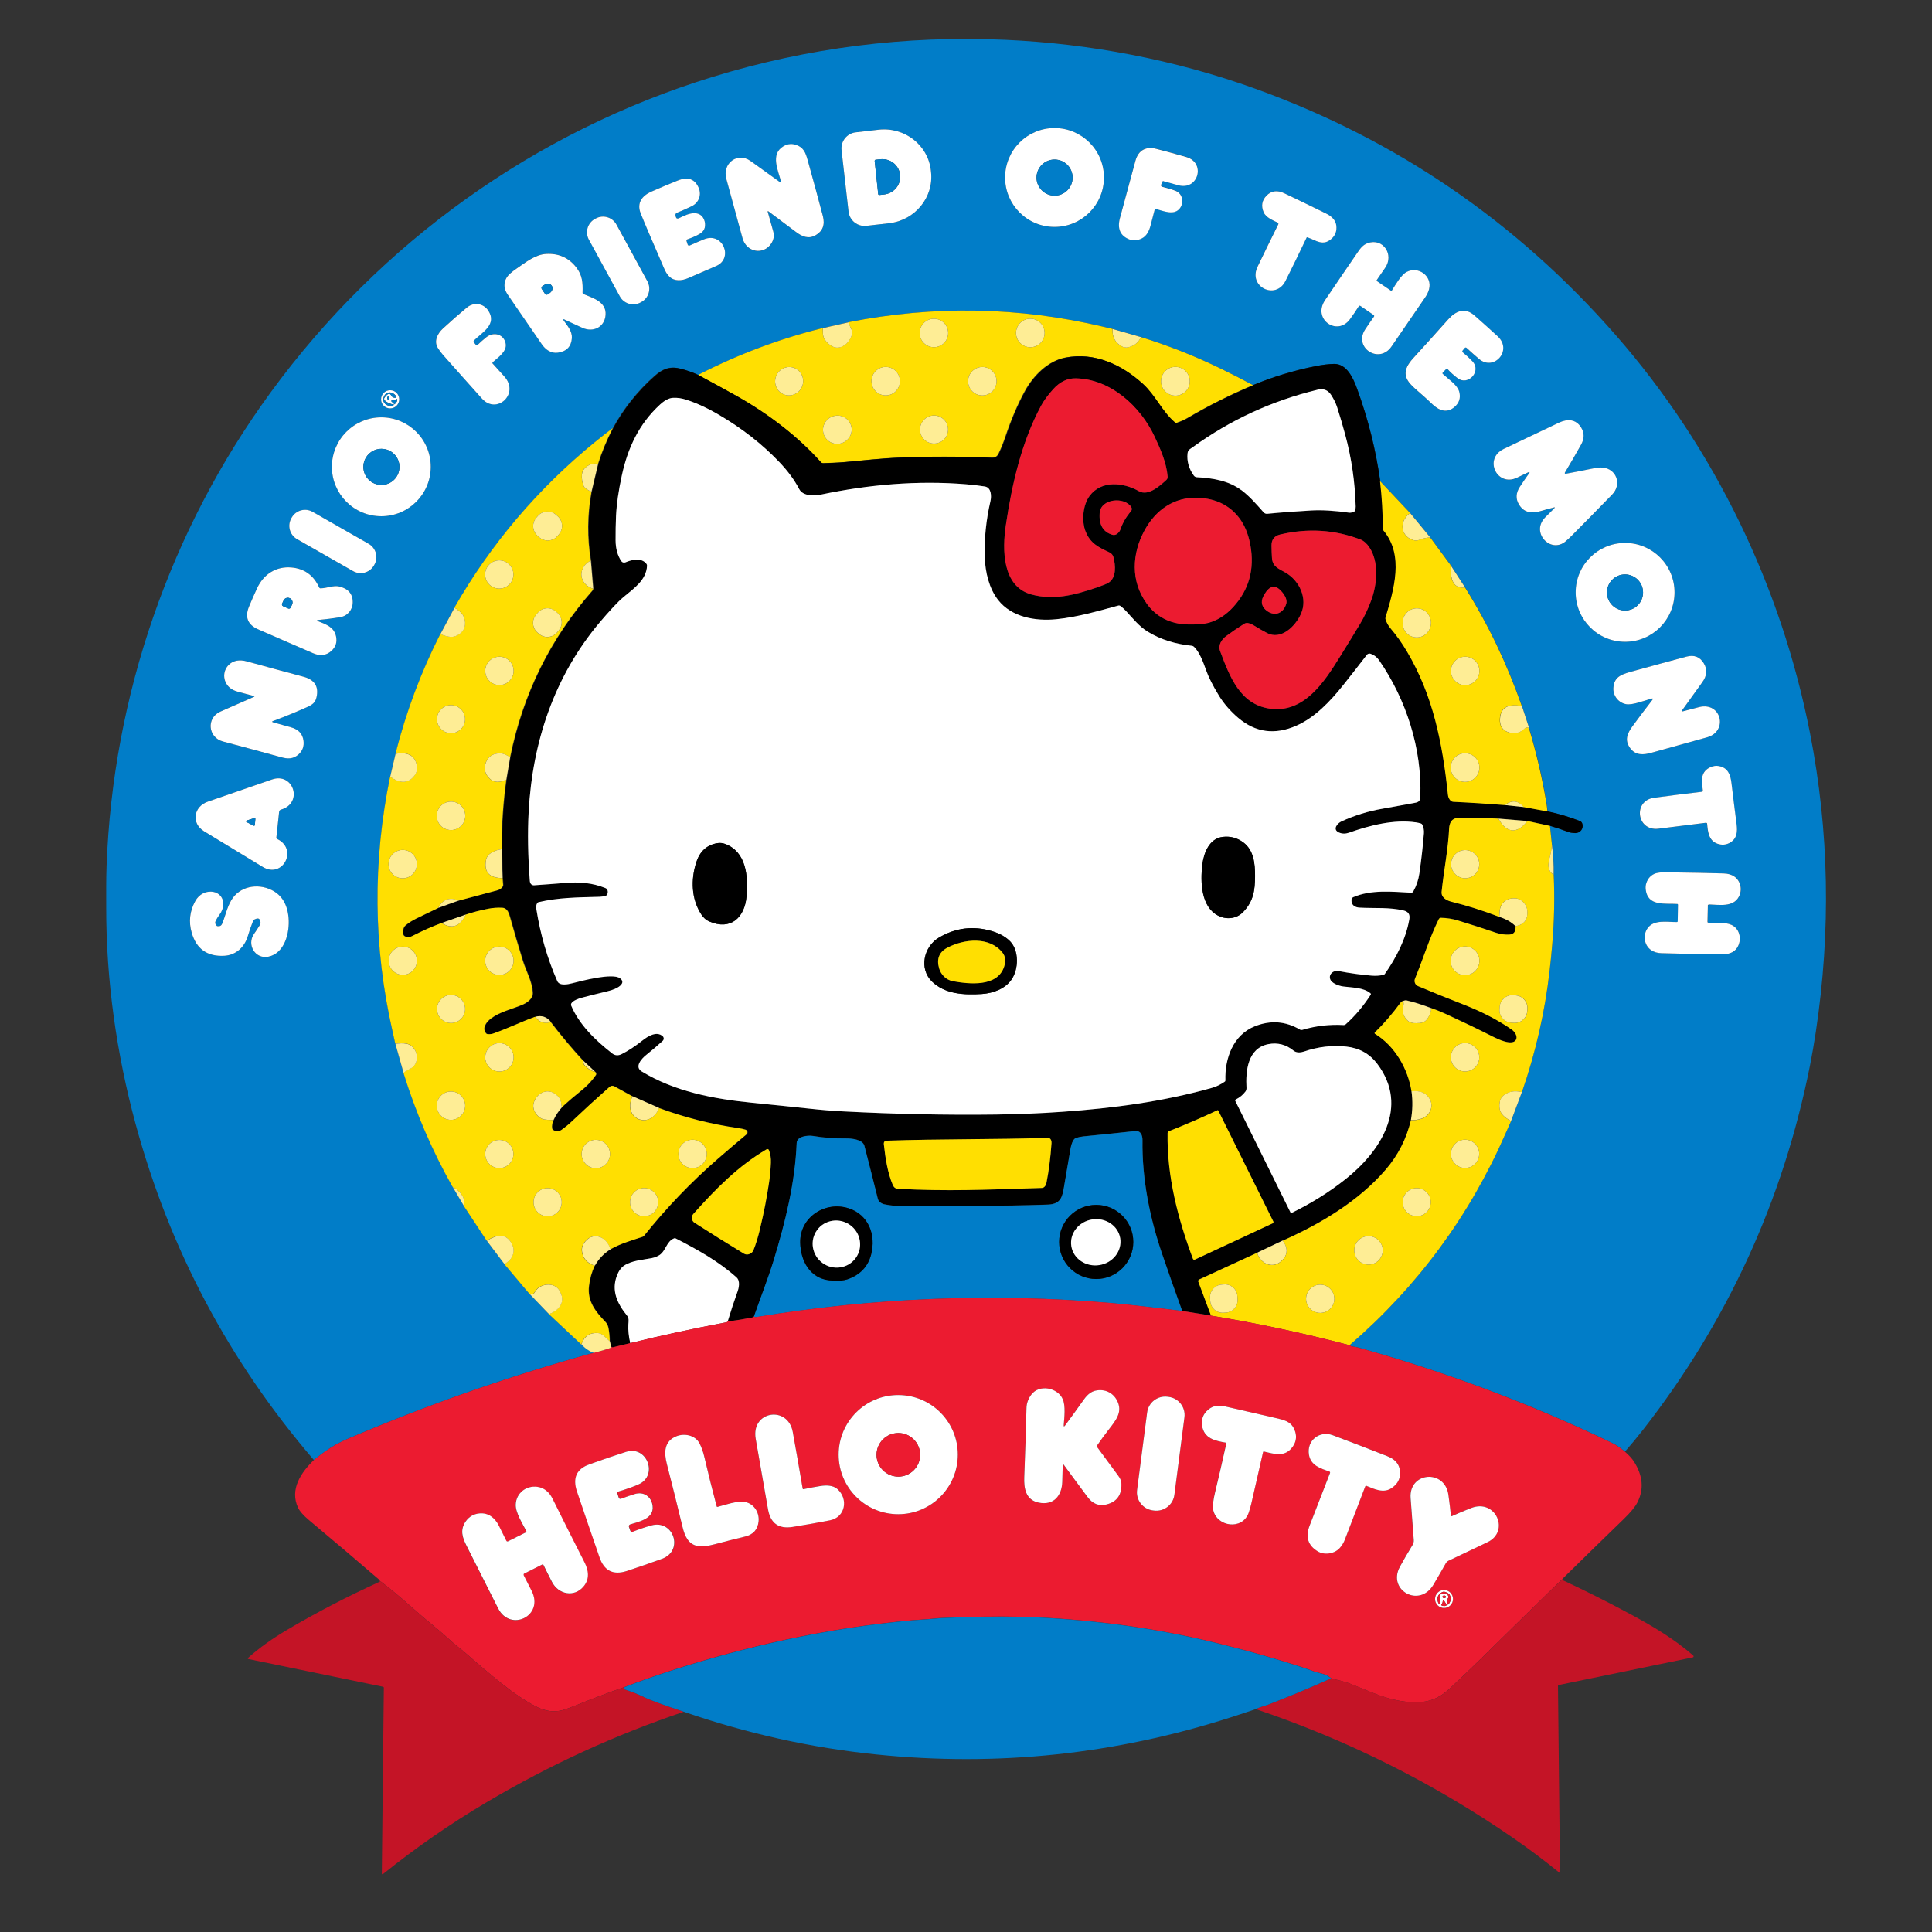 <?xml version="1.0" encoding="UTF-8"?> <svg xmlns="http://www.w3.org/2000/svg" id="Capa_1" data-name="Capa 1" width="138.29mm" height="138.29mm" viewBox="0 0 392 392"><rect x="0" y="0" width="392" height="392" fill="#333333" stroke="none"/><defs><style> .cls-1 { fill: #000; } .cls-1, .cls-2, .cls-3, .cls-4, .cls-5, .cls-6, .cls-7 { stroke-width: 0px; } .cls-2 { fill: #017dc8; } .cls-3 { fill: #feed95; } .cls-4 { fill: #ffdf01; } .cls-5 { fill: #c41426; } .cls-6 { fill: #ec1b30; } .cls-7 { fill: #fff; } </style></defs><path class="cls-2" d="M329.68,294.52c-.87-.76-1.81-1.37-2.81-1.85-16.43-7.88-33.49-14.29-51.19-19.23-.45-.13-.91-.21-1.38-.25-.12-.01-.21-.06-.28-.16l-.13-.17c13.79-11.92,24.33-26.23,31.6-42.93.36-.81.72-1.64,1.09-2.47l2.21-5.89c2.79-8.06,4.66-16.24,5.61-24.57.21-1.8.38-3.59.54-5.39.41-4.74.51-9.45.3-14.13.04-2.1-.08-4.14-.36-6.11l-.4-3.81c1.27.37,2.52.79,3.75,1.26.34.13.79.2,1.35.22,1.09.03,1.82-.99,1.44-1.98-.08-.21-.25-.38-.46-.47-2.13-.83-4.32-1.48-6.56-1.96-.04-.64-.12-1.25-.22-1.83-.87-5.13-2.05-10.17-3.54-15.14l-1.44-4.41c-3-8.57-6.84-16.59-11.51-24.04l-2.98-4.59-4.1-5.57-4.07-4.94-6.08-6.45c-.89-6.36-2.46-12.62-4.7-18.78-.77-2.11-2.08-5.09-4.68-5.04-1.11.02-2.39.18-3.83.47-4.42.89-8.62,2.17-12.6,3.83-2.29-1.23-4.52-2.37-6.71-3.43-5.22-2.52-10.56-4.62-16.04-6.32l-5.76-1.65c-.61-.15-1.22-.29-1.83-.44-17.14-4.04-34.36-4.35-51.68-.94l-5.27,1.2c-8.77,2.17-17.21,5.34-25.32,9.52-1.06-.51-2.26-.94-3.58-1.28-2.09-.54-3.58-.03-5.23,1.43-3.47,3.06-6.31,6.62-8.51,10.66-.96.7-2.16,1.64-3.6,2.82-11.61,9.48-21.1,20.67-28.49,33.57l-2.87,5.37c-3.89,7.66-6.92,15.76-9.09,24.28l-1.09,4.66c-3.56,17.33-3.4,34.54.48,51.61.19.84.38,1.68.56,2.52l1.67,5.93c2.53,8.13,5.85,15.84,9.96,23.14l2.34,3.97,4.59,6.97,3.61,4.79,5.07,6.01,3.94,4.1,6.57,6.15c.82.86,1.67,1.43,2.55,1.7-1.15.3-2.36.63-3.65,1-15.81,4.53-31.27,10.03-46.38,16.49-2.61,1.12-4.5,2.4-6.8,4.27-17.25-20.08-29.31-42.84-36.2-68.27-3.82-14.09-5.97-29.06-5.94-43.9,0-2.77-.03-5.57.07-8.34,1.28-34.63,12.92-68.22,33.29-96.1,22.25-30.46,53.71-52.99,89.69-64.03,19.29-5.92,39.09-8.43,59.4-7.52,17.09.76,34.42,4.05,50.7,9.92,28.63,10.32,53.01,27,73.14,50.01,20.17,23.07,33.63,51.14,39.43,80.86,3.87,19.82,4.25,40,1.15,60.54-.35,2.32-.75,4.58-1.18,6.79-5.45,27.38-16.78,52.06-33.99,74.05-1.12,1.43-2.3,2.85-3.54,4.27ZM223.99,36.01c0-5.54-4.49-10.03-10.03-10.03s-10.03,4.49-10.03,10.03,4.49,10.03,10.03,10.03,10.03-4.49,10.03-10.03ZM170.75,30.48l1.42,12.45c.21,1.8,1.83,3.1,3.63,2.89l4.61-.53c5.28-.6,9.08-5.27,8.49-10.43l-.03-.29c-.59-5.16-5.35-8.86-10.62-8.25l-4.61.53c-1.8.21-3.1,1.83-2.89,3.63ZM155.98,42.94c1.81,1.34,3.65,2.72,5.53,4.14,1.24.94,2.54,1.5,3.99.67,1.44-.83,1.93-2.12,1.47-3.89-.94-3.56-1.89-7.07-2.86-10.54-.51-1.81-.73-3.09-2.22-3.76-1.03-.46-2.01-.41-2.95.15-2.68,1.62-1.02,4.89-.47,7.14.05.23-.01.27-.2.13-1.97-1.43-3.97-2.87-6.01-4.32-2.62-1.86-5.73.52-4.89,3.61,1.19,4.37,2.29,8.4,3.3,12.09.78,2.85,4.24,3.5,5.84,1.05.5-.76.63-1.57.39-2.43-.35-1.26-.71-2.56-1.09-3.9-.06-.22,0-.26.18-.13ZM236.12,36.75c.94.26,1.93.53,2.98.81,4.03,1.09,5.61-4.57,1.6-5.73-2-.58-4.01-1.13-6.04-1.65-2.08-.54-3.67.19-4.28,2.4-1.04,3.79-2.09,7.67-3.14,11.61-.58,2.19.06,3.64,1.92,4.36.79.31,1.63.24,2.52-.21,1.02-.51,1.51-1.64,1.79-2.71.26-1.01.53-2.05.81-3.12.03-.13.12-.18.25-.14,1.58.41,3.77,1.43,4.93-.23.82-1.18.44-2.91-.96-3.46-.72-.28-1.62-.55-2.69-.81-.17-.04-.27-.22-.22-.39l.19-.58c.05-.14.2-.22.34-.18ZM139.49,48.55c.57-.19,1.18-.44,1.83-.75.88-.41,1.64-.9,1.73-1.95.1-1.25-.59-2.48-1.92-2.58-1.25-.1-2.31.53-3.4,1.01-.31.14-.52.04-.61-.28l-.05-.18c-.1-.33.02-.56.34-.68,1.01-.39,2.01-.83,2.99-1.33,1.36-.68,1.96-2.22,1.39-3.63-.76-1.86-2.18-2.38-4.25-1.56-1.58.62-3.37,1.38-5.38,2.26-1.95.86-2.99,2.34-2.17,4.41.63,1.6,2.08,5,4.34,10.21.42.97.75,1.94,1.51,2.65,1.04.98,2.5.82,3.74.3,2.07-.88,4-1.71,5.76-2.49,3.52-1.54,1.34-6.96-2.51-5.4-1.02.41-1.99.83-2.89,1.25-.16.08-.36-.01-.41-.18l-.23-.71c-.06-.19,0-.31.19-.37ZM265.28,48.15c1.79.64,3.16,1.88,4.95.22.72-.66,1.02-1.53.9-2.61-.13-1.18-1.06-1.95-2.08-2.45-2.85-1.41-5.66-2.77-8.44-4.09-1.46-.69-2.68-.53-3.66.48-.93.97-1.12,2.1-.55,3.39.46,1.04,1.86,1.6,2.83,2.07.13.06.19.22.12.35-1.44,2.9-2.84,5.77-4.2,8.59-1.97,4.1,3.69,6.84,5.66,2.9,1.38-2.75,2.8-5.68,4.28-8.78.03-.07.11-.1.18-.08ZM125.09,45.56c-.82-1.5-2.7-2.06-4.21-1.24l-.15.08c-1.51.82-2.06,2.7-1.24,4.21l6.28,11.51c.82,1.5,2.7,2.06,4.21,1.24l.15-.08c1.51-.82,2.06-2.7,1.24-4.21l-6.28-11.51ZM279.35,56.82c.56-.82,1.13-1.65,1.7-2.47,1.84-2.66-.4-6.13-3.53-5.01-.92.33-1.44.97-1.97,1.74-2.18,3.18-4.42,6.45-6.7,9.83-2.62,3.88,2.47,7.4,5.05,3.88.63-.87,1.22-1.73,1.77-2.6.1-.16.23-.19.39-.08l2.64,1.81c.14.1.16.22.06.36-.58.8-1.17,1.66-1.77,2.57-2.42,3.69,2.83,7.16,5.36,3.45,2.05-3,4.32-6.31,6.81-9.94.38-.55.64-1.1.79-1.66.7-2.66-2.14-4.75-4.53-3.52-1.13.58-2.28,2.61-3,3.75-.05.08-.15.1-.23.04l-2.8-1.91c-.08-.05-.1-.15-.04-.23ZM114.63,64.87c1.12.52,2.28,1.05,3.47,1.6,2.26,1.05,4.59-.12,4.77-2.6.19-2.68-2.62-3.42-4.49-4.23-.11-.05-.18-.16-.18-.28.07-2.01-.04-3.56-1.29-5.15-1.52-1.94-3.55-2.84-6.1-2.71-2.2.12-4.18,1.74-5.92,2.92-1.08.74-1.77,1.35-2.07,1.84-.69,1.15-.62,2.33.21,3.53,2.29,3.32,4.58,6.65,6.87,10,.76,1.12,1.9,1.95,3.29,1.75,1.77-.25,2.72-1.23,2.84-2.95.1-1.33-.85-2.48-1.6-3.49-.26-.35-.19-.43.2-.25ZM99.99,73.45c1.01-.91,2.85-2.11,2.61-3.69-.3-1.94-2.41-2.57-3.93-1.36-.62.49-1.18.99-1.7,1.49-.18.17-.35.16-.5-.03l-.3-.37c-.13-.16-.13-.31.02-.46,1.65-1.62,4.7-3.23,2.87-6.03-.99-1.52-2.97-1.75-4.34-.62-1.57,1.3-3.18,2.71-4.85,4.25-1.09,1-1.89,2.54-1.06,3.92.31.51.67,1,1.07,1.45,2.65,3,5.29,5.96,7.91,8.87,2.98,3.31,7.7-.99,4.52-4.51-.77-.84-1.55-1.71-2.35-2.6-.11-.12-.1-.23.02-.33ZM293.4,74.87c.09-.1.18-.1.27,0,.58.65,1.27,1.28,2.07,1.88,2.12,1.59,4.92-1.42,2.97-3.46-.58-.61-1.21-1.2-1.92-1.78-.14-.12-.16-.25-.04-.39l.39-.48c.13-.16.27-.17.42-.03.9.83,1.74,1.57,2.53,2.24,2.98,2.53,6.87-1.75,3.74-4.63-1.56-1.44-3.13-2.85-4.71-4.23-1.94-1.7-3.79-.87-5.3.81-2.45,2.74-4.81,5.37-7.1,7.88-.56.61-.96,1.18-1.21,1.69-1.07,2.21.58,3.63,2.28,5.09.97.83,1.92,1.69,2.83,2.57,1.3,1.24,2.88,1.91,4.45.57.99-.84,1.31-1.87.99-3.1-.17-.63-.65-1.29-1.44-1.99-.63-.56-1.27-1.11-1.92-1.65-.09-.08-.1-.16-.01-.25l.69-.74ZM81,81.02c0-1.02-.82-1.84-1.84-1.84s-1.84.82-1.84,1.84.82,1.84,1.84,1.84,1.84-.82,1.84-1.84ZM87.4,94.71c0-5.54-4.49-10.03-10.03-10.03s-10.03,4.49-10.03,10.03,4.49,10.03,10.03,10.03,10.03-4.49,10.03-10.03ZM315.35,103.16c-.63.61-1.26,1.24-1.88,1.88-2.92,3.04,1.13,7.36,4.16,4.84.43-.36.84-.74,1.25-1.15,2.66-2.68,5.41-5.48,8.25-8.4,1.81-1.85,1.05-4.73-1.4-5.35-.6-.15-1.36-.13-2.3.05-1.99.4-3.91.77-5.76,1.12-.13.02-.23-.12-.16-.23,1.17-1.96,2.26-3.84,3.28-5.66.69-1.22.69-2.38.03-3.48-1.07-1.74-2.8-1.81-4.51-1-4.68,2.21-8.4,3.99-11.19,5.32-4.17,2-1.39,7.76,2.65,5.86.75-.35,1.51-.71,2.25-1.08.36-.17.42-.1.19.23-.66.92-1.27,1.82-1.84,2.69-.82,1.26-.87,2.47-.14,3.64,1.11,1.79,2.84,1.75,4.64,1.2.83-.26,1.63-.48,2.38-.64.25-.06.28,0,.1.18ZM75.96,114.59c.85-1.49.33-3.39-1.16-4.24l-11.37-6.49c-1.49-.85-3.39-.33-4.24,1.16l-.08.14c-.85,1.49-.33,3.39,1.16,4.24l11.37,6.49c1.49.85,3.39.33,4.24-1.16l.08-.14ZM339.76,120.19c0-5.54-4.49-10.03-10.03-10.03s-10.03,4.49-10.03,10.03,4.49,10.03,10.03,10.03,10.03-4.49,10.03-10.03ZM64.63,125.78c1.45-.13,2.9-.32,4.37-.55,1.52-.24,2.55-1.5,2.57-2.99.02-1.74-.91-2.83-2.8-3.26-1.1-.25-2.45.36-3.7.39-.15,0-.26-.06-.32-.2-1.13-2.46-3-3.8-5.61-4.03-3.13-.27-5.65,1.36-6.98,4.21-.58,1.25-1.12,2.48-1.63,3.71-.89,2.16-.28,3.7,1.84,4.63,3.69,1.62,7.43,3.24,11.21,4.87,1.41.61,2.63.44,3.66-.49.91-.81,1.22-1.82.93-3.02-.44-1.86-2.03-2.35-3.58-2.99-.36-.15-.35-.24.04-.28ZM341.52,144.31c-.3.09-.36,0-.18-.25,1.29-1.82,2.64-3.7,4.06-5.65.89-1.23,1.1-2.52.29-3.84-.8-1.3-1.97-1.75-3.51-1.34-3.44.92-6.95,1.87-10.52,2.86-2.34.64-4.17.99-4.31,3.49-.1,1.61,1.07,3.04,2.62,3.3,1.24.21,3.61-.7,5.06-1.12.36-.1.43,0,.2.29-1.27,1.64-2.59,3.39-3.97,5.26-1.11,1.51-1.68,2.87-.5,4.49,1.11,1.52,2.72,1.38,4.33.93,3.86-1.07,7.6-2.11,11.25-3.12,4.36-1.2,2.94-7.24-1.56-6.15-1.07.26-2.16.54-3.26.85ZM55.43,146.28c2.03-.75,4.08-1.58,6.16-2.5,1.37-.61,2.3-.92,2.61-2.26.52-2.2-.35-3.61-2.62-4.21-3.7-.99-7.52-2.03-11.44-3.1-.8-.22-1.5-.28-2.1-.16-2.05.38-3.17,2.62-2.22,4.48.47.91,1.31,1.53,2.51,1.84,1.1.28,2.15.56,3.14.84.19.05.19.12.01.2-2.17.94-4.43,1.94-6.79,2.98-2.83,1.26-2.55,5.23.54,6.06,4.14,1.1,8.08,2.17,11.82,3.19,1.28.35,2.41.39,3.49-.55.83-.73,1.17-1.66,1.03-2.78-.18-1.41-1.03-2.33-2.54-2.74-1.2-.33-2.4-.66-3.6-1-.3-.09-.3-.18-.01-.29ZM346.36,167.2c.13,1.6.35,3.37,2.04,3.99.89.32,1.72.28,2.49-.14,1.55-.82,1.65-2.27,1.44-3.83-.37-2.85-.72-5.63-1.04-8.35-.19-1.62-.67-3.02-2.44-3.4-.69-.15-1.36-.05-2.03.3-1.9,1.01-1.55,2.78-1.34,4.64.02.15-.05.23-.2.25-3.14.37-6.36.77-9.66,1.21-4.38.58-3.59,6.83.86,6.28,3.14-.38,6.32-.78,9.55-1.19.19-.02.29.06.31.25ZM56.22,170.22c-.1-.05-.16-.16-.15-.27l.56-5.21c.02-.24.15-.4.39-.47,4.57-1.33,2.53-7.63-1.84-6.11-4.47,1.55-8.79,3.04-12.97,4.48-2.97,1.02-3.45,4.43-.79,6.04,3.99,2.42,7.95,4.82,11.89,7.22,4.04,2.46,7.26-3.59,2.91-5.68ZM346.83,183.52c2.06.06,4.85.59,6-1.57.74-1.38.4-3.18-.91-4.1-.57-.39-1.31-.61-2.21-.63-3.16-.09-6.41-.15-9.74-.2-1.26-.02-2.59-.14-3.78.12-1.47.33-2.42,1.8-2.26,3.3.37,3.55,3.96,2.8,6.4,2.98.09,0,.15.08.15.16l-.06,3.34c0,.1-.08.17-.17.17-1.95,0-4.62-.55-5.91,1.21-1.01,1.38-.78,3.44.66,4.46.56.4,1.26.62,2.09.64,3.88.11,7.97.19,12.29.24,1.67.02,2.78-.56,3.32-1.73.72-1.55.22-3.53-1.36-4.25-1.32-.6-3.24-.34-4.72-.45-.09,0-.15-.08-.15-.16l.07-3.23c0-.2.11-.3.31-.3ZM52.67,186.57c.24.4.24.8-.01,1.2-.35.57-.74,1.15-1.14,1.73-1.5,2.15.22,5.15,2.91,4.61,3.32-.67,4.36-4.86,4.11-7.86-.23-2.75-1.38-4.63-3.43-5.66-2.87-1.43-6.55-.78-8.23,2.13-.88,1.53-1.16,3.12-1.81,4.69-.17.41-.49.58-.95.51-.07-.01-.13-.04-.18-.09-.31-.32-.36-.68-.15-1.08.23-.42.49-.83.77-1.21.91-1.22,1.11-3.03-.15-4.07-.86-.71-2.22-.68-3.19-.22-.68.33-1.23.87-1.64,1.63-1.1,2.03-1.33,4.14-.7,6.35.95,3.31,3.15,4.88,6.61,4.7,2.38-.13,4.1-1.74,4.77-3.96.34-1.12.69-2.13,1.06-3.05.07-.17.21-.32.38-.4.49-.23.81-.21.96.05Z"></path><path class="cls-7" d="M223.99,36.01c0,5.54-4.49,10.03-10.03,10.03s-10.03-4.49-10.03-10.03,4.49-10.03,10.03-10.03,10.03,4.49,10.03,10.03ZM217.63,36.03c0-2.02-1.64-3.66-3.66-3.66s-3.66,1.64-3.66,3.66,1.64,3.66,3.66,3.66,3.66-1.64,3.66-3.66Z"></path><path class="cls-7" d="M170.75,30.48c-.21-1.8,1.09-3.43,2.89-3.63l4.61-.53c5.28-.6,10.04,3.09,10.62,8.25l.03.29c.59,5.16-3.22,9.83-8.49,10.43l-4.61.53c-1.8.21-3.43-1.09-3.63-2.89l-1.42-12.45ZM177.47,32.64l.72,6.74c.01.11.11.19.23.18l.94-.1c2.01-.22,3.47-1.96,3.26-3.9v-.13c-.22-1.94-2.01-3.34-4.02-3.12l-.94.1c-.11.01-.19.11-.18.23Z"></path><path class="cls-7" d="M155.8,43.06c.38,1.34.75,2.64,1.09,3.9.24.86.1,1.67-.39,2.43-1.6,2.45-5.06,1.8-5.84-1.05-1.01-3.68-2.11-7.71-3.3-12.09-.83-3.09,2.27-5.46,4.89-3.61,2.04,1.45,4.04,2.89,6.01,4.32.19.14.26.1.2-.13-.55-2.24-2.21-5.51.47-7.14.93-.56,1.92-.62,2.95-.15,1.49.67,1.71,1.95,2.22,3.76.97,3.47,1.92,6.98,2.86,10.54.46,1.77-.03,3.06-1.47,3.89-1.45.83-2.75.27-3.99-.67-1.88-1.42-3.72-2.8-5.53-4.14-.18-.14-.25-.1-.18.13Z"></path><path class="cls-7" d="M236.12,36.75c-.14-.04-.29.04-.34.18l-.19.58c-.05.17.04.35.22.39,1.07.26,1.97.53,2.69.81,1.4.54,1.78,2.27.96,3.46-1.15,1.66-3.35.64-4.93.23-.13-.03-.21.01-.25.14-.28,1.07-.55,2.11-.81,3.12-.27,1.07-.76,2.2-1.79,2.71-.89.44-1.72.51-2.52.21-1.86-.72-2.51-2.17-1.92-4.36,1.06-3.94,2.1-7.82,3.14-11.61.61-2.22,2.2-2.94,4.28-2.4,2.03.52,4.04,1.07,6.04,1.65,4.01,1.16,2.43,6.82-1.6,5.73-1.05-.28-2.04-.55-2.98-.81Z"></path><path class="cls-2" d="M177.47,32.64c-.01-.11.07-.21.18-.23l.94-.1c2.01-.22,3.8,1.18,4.01,3.12v.13c.22,1.94-1.24,3.68-3.25,3.9l-.94.1c-.11.01-.21-.07-.23-.18l-.72-6.74Z"></path><path class="cls-2" d="M217.63,36.03c0,2.02-1.64,3.66-3.66,3.66s-3.66-1.64-3.66-3.66,1.64-3.66,3.66-3.66,3.66,1.64,3.66,3.66Z"></path><path class="cls-7" d="M139.49,48.55c-.19.06-.25.18-.19.37l.23.71c.05.17.25.26.41.18.9-.41,1.86-.83,2.89-1.25,3.85-1.57,6.03,3.86,2.51,5.4-1.77.78-3.69,1.6-5.76,2.49-1.23.52-2.7.68-3.74-.3-.76-.71-1.09-1.68-1.51-2.65-2.26-5.21-3.71-8.61-4.34-10.21-.82-2.07.22-3.55,2.17-4.41,2.01-.88,3.8-1.64,5.38-2.26,2.07-.82,3.49-.29,4.25,1.56.57,1.4-.02,2.94-1.39,3.63-.98.49-1.97.93-2.99,1.33-.32.12-.43.35-.34.68l.05.18c.09.33.3.42.61.28,1.09-.49,2.15-1.11,3.4-1.01,1.33.1,2.02,1.33,1.92,2.58-.09,1.05-.85,1.53-1.73,1.95-.65.31-1.26.56-1.83.75Z"></path><path class="cls-7" d="M265.28,48.15c-.07-.02-.15,0-.18.08-1.47,3.1-2.9,6.02-4.28,8.78-1.97,3.94-7.64,1.2-5.66-2.9,1.36-2.82,2.76-5.69,4.2-8.59.06-.13.01-.29-.12-.35-.97-.47-2.37-1.03-2.83-2.07-.57-1.29-.38-2.42.55-3.39.99-1.02,2.21-1.18,3.66-.48,2.78,1.32,5.59,2.69,8.44,4.09,1.02.5,1.94,1.27,2.08,2.45.12,1.07-.18,1.94-.9,2.61-1.79,1.66-3.17.41-4.95-.22Z"></path><path class="cls-7" d="M131.36,57.08c.82,1.51.27,3.39-1.24,4.21l-.15.08c-1.5.82-3.39.27-4.21-1.24l-6.28-11.51c-.82-1.51-.27-3.39,1.24-4.21l.15-.08c1.5-.82,3.39-.27,4.21,1.24l6.28,11.51Z"></path><path class="cls-7" d="M279.35,56.82c-.05.08-.03.18.04.23l2.8,1.91c.08.05.18.03.23-.04.72-1.14,1.87-3.17,3-3.75,2.39-1.23,5.24.87,4.53,3.52-.15.56-.41,1.11-.79,1.66-2.49,3.63-4.76,6.94-6.81,9.94-2.53,3.7-7.78.24-5.36-3.45.6-.91,1.19-1.76,1.77-2.57.1-.14.08-.26-.06-.36l-2.64-1.81c-.16-.11-.29-.08-.39.08-.54.87-1.13,1.73-1.77,2.6-2.58,3.52-7.67,0-5.05-3.88,2.28-3.38,4.52-6.65,6.7-9.83.53-.77,1.05-1.42,1.97-1.74,3.13-1.11,5.38,2.36,3.53,5.01-.57.82-1.14,1.65-1.7,2.47Z"></path><path class="cls-7" d="M114.63,64.87c-.39-.18-.45-.1-.2.25.75,1.01,1.69,2.15,1.6,3.49-.12,1.71-1.07,2.7-2.84,2.95-1.39.2-2.53-.63-3.29-1.75-2.29-3.35-4.58-6.68-6.87-10-.83-1.2-.9-2.38-.21-3.53.3-.49.99-1.1,2.07-1.84,1.74-1.19,3.72-2.8,5.92-2.92,2.55-.14,4.58.77,6.1,2.71,1.25,1.6,1.36,3.14,1.29,5.15,0,.12.06.23.18.28,1.87.8,4.68,1.55,4.49,4.23-.18,2.48-2.5,3.65-4.77,2.6-1.19-.55-2.35-1.09-3.47-1.6ZM109.93,58.65l.65.96c.13.19.38.24.57.11l.34-.23c.56-.38.78-1.02.5-1.44l-.09-.13c-.28-.42-.96-.45-1.52-.07l-.34.23c-.19.13-.24.38-.11.57Z"></path><path class="cls-2" d="M109.93,58.65c-.13-.19-.08-.44.11-.57l.34-.23c.56-.38,1.23-.35,1.52.07l.09.13c.28.42.06,1.06-.5,1.44l-.34.23c-.19.13-.44.08-.57-.11l-.65-.96Z"></path><path class="cls-7" d="M99.97,73.78c.8.89,1.58,1.75,2.35,2.6,3.18,3.52-1.54,7.82-4.52,4.51-2.62-2.92-5.26-5.87-7.91-8.87-.4-.45-.76-.94-1.07-1.45-.83-1.38-.03-2.92,1.06-3.92,1.67-1.54,3.28-2.95,4.85-4.25,1.37-1.14,3.35-.9,4.34.62,1.83,2.8-1.21,4.41-2.87,6.03-.15.15-.16.3-.02.46l.3.37c.16.19.32.2.5.03.51-.5,1.08-1,1.7-1.49,1.52-1.21,3.63-.58,3.93,1.36.24,1.58-1.6,2.78-2.61,3.69-.12.11-.12.22-.02.33Z"></path><path class="cls-4" d="M225.73,66.75c-.1,1.66.56,2.86,1.98,3.58.37.19.78.23,1.23.12,1.23-.29,2.08-.97,2.54-2.06,5.48,1.69,10.83,3.8,16.04,6.32,2.19,1.06,4.42,2.2,6.71,3.43-4.64,1.95-9.05,4.16-13.21,6.61-.72.42-1.46.75-2.24,1.01-.18.06-.37.02-.51-.1-2.57-2.2-3.93-5.48-6.43-7.76-4.3-3.93-9.8-6.5-15.71-5.35-3.55.69-6.47,3.65-8.17,6.73-1.46,2.65-2.79,5.76-3.99,9.31-.41,1.23-.87,2.37-1.38,3.43-.28.59-.75.87-1.39.84-6.26-.27-12.48-.28-18.65-.03-3.83.15-7.62.6-11.35.93-1.38.12-2.84.15-4.22.21-.19.01-.37-.07-.5-.21-4.68-5.24-10.67-9.79-16.95-13.35-1.66-.94-4.29-2.38-7.91-4.33,8.11-4.18,16.55-7.35,25.32-9.52.03.76-.07,1.47.29,2.13.39.69.94,1.22,1.66,1.59,1.59.82,3.24-.55,3.83-2.02.23-.58.26-1.01.1-1.3-.28-.5-.48-1.03-.61-1.6,17.32-3.42,34.54-3.11,51.68.94.61.14,1.22.29,1.83.44ZM192.38,67.56c0-1.6-1.29-2.89-2.89-2.89s-2.89,1.29-2.89,2.89,1.29,2.89,2.89,2.89,2.89-1.29,2.89-2.89ZM211.95,67.56c0-1.6-1.3-2.9-2.9-2.9s-2.9,1.3-2.9,2.9,1.3,2.9,2.9,2.9,2.9-1.3,2.9-2.9ZM159.21,80.09c1.49.49,3.1-.34,3.6-1.85.5-1.51-.3-3.14-1.79-3.63-1.49-.49-3.1.34-3.6,1.85-.5,1.51.3,3.14,1.79,3.63ZM182.6,77.34c0-1.59-1.29-2.89-2.89-2.89s-2.89,1.29-2.89,2.89,1.29,2.89,2.89,2.89,2.89-1.29,2.89-2.89ZM202.2,77.35c0-1.6-1.29-2.89-2.89-2.89s-2.89,1.29-2.89,2.89,1.29,2.89,2.89,2.89,2.89-1.29,2.89-2.89ZM241.41,77.36c0-1.61-1.31-2.92-2.92-2.92s-2.92,1.31-2.92,2.92,1.31,2.92,2.92,2.92,2.92-1.31,2.92-2.92ZM192.36,87.15c0-1.58-1.28-2.85-2.85-2.85s-2.85,1.28-2.85,2.85,1.28,2.85,2.85,2.85,2.85-1.28,2.85-2.85ZM172.7,86.4c-.43-1.52-2.03-2.41-3.58-1.97-1.55.44-2.46,2.02-2.03,3.55.43,1.52,2.03,2.41,3.58,1.97,1.55-.44,2.46-2.02,2.03-3.55Z"></path><path class="cls-7" d="M292.72,75.86c.64.54,1.28,1.09,1.92,1.65.79.7,1.27,1.36,1.44,1.99.32,1.22,0,2.26-.99,3.1-1.57,1.33-3.15.66-4.45-.57-.91-.88-1.86-1.73-2.83-2.57-1.7-1.46-3.35-2.88-2.28-5.09.25-.51.65-1.08,1.21-1.69,2.29-2.51,4.66-5.14,7.1-7.88,1.5-1.68,3.36-2.51,5.3-.81,1.57,1.38,3.14,2.79,4.71,4.23,3.13,2.88-.76,7.16-3.74,4.63-.78-.66-1.62-1.41-2.53-2.24-.15-.14-.29-.13-.42.03l-.39.48c-.12.14-.1.27.04.39.7.58,1.34,1.17,1.92,1.78,1.94,2.04-.85,5.05-2.97,3.46-.8-.6-1.49-1.23-2.07-1.88-.09-.1-.17-.1-.27,0l-.69.74c-.08.09-.08.17.01.25Z"></path><path class="cls-3" d="M192.38,67.56c0,1.6-1.29,2.89-2.89,2.89s-2.89-1.29-2.89-2.89,1.29-2.89,2.89-2.89,2.89,1.29,2.89,2.89Z"></path><path class="cls-3" d="M211.95,67.56c0,1.6-1.3,2.9-2.9,2.9s-2.9-1.3-2.9-2.9,1.3-2.9,2.9-2.9,2.9,1.3,2.9,2.9Z"></path><path class="cls-3" d="M172.22,65.38c.13.57.33,1.11.61,1.6.16.29.13.72-.1,1.3-.58,1.47-2.24,2.84-3.83,2.02-.72-.37-1.27-.9-1.66-1.59-.36-.66-.27-1.38-.29-2.13l5.27-1.2Z"></path><path class="cls-3" d="M225.73,66.75l5.76,1.65c-.47,1.08-1.32,1.77-2.54,2.06-.45.11-.87.07-1.23-.12-1.42-.73-2.08-1.92-1.98-3.58Z"></path><path class="cls-1" d="M254.24,78.14c3.98-1.66,8.18-2.94,12.6-3.83,1.45-.29,2.72-.45,3.83-.47,2.6-.05,3.91,2.92,4.68,5.04,2.25,6.16,3.81,12.42,4.7,18.78.37,3.24.56,6.43.55,9.57,0,.15.05.29.15.4,4.23,5.05,2.07,12.02.4,17.68-.03.1-.03.19,0,.29.21.7.57,1.35,1.07,1.93,1.19,1.39,2.3,2.96,3.33,4.71,5.21,8.83,7.15,18.34,8.27,29.01.06.58.43,1.39,1.07,1.42,3.64.18,7.12.4,10.46.66l3.84.41,4.81.88c2.24.48,4.43,1.13,6.56,1.96.21.08.38.25.46.47.38.99-.35,2.01-1.44,1.98-.57-.02-1.02-.09-1.35-.22-1.22-.46-2.47-.88-3.75-1.26l-4.58-.99-5.87-.49c-4.17-.18-6.93-.22-8.29-.13-1.19.08-1.66,1.03-1.7,2.17-.17,4.06-1.08,8.48-1.52,12.79-.12,1.16.97,1.77,1.95,2.02,3.32.83,6.57,1.86,9.75,3.09,1.39.43,2.49,1.06,3.29,1.89.09,1.08-.32,1.65-1.24,1.7-.93.05-1.86-.08-2.76-.38-2.33-.8-4.91-1.62-7.72-2.49-1.1-.34-2.23-.51-3.41-.53-.19,0-.36.1-.44.27-1.91,3.87-3.18,8.09-4.82,12.06-.25.6.03,1.28.63,1.53,2.85,1.21,5.75,2.38,8.69,3.52,3.65,1.41,7.16,3.09,10.35,5.33.57.4,1.23,1.37.79,2.07-.78,1.24-3.69-.18-4.74-.71-2.77-1.41-5.9-2.92-9.4-4.53-1-.46-2.01-.88-3.03-1.23-1.87-.72-3.54-1.24-5-1.57-.18-.04-.41,0-.68.11-.22.04-.4.15-.54.34-1.65,2.25-3.39,4.27-5.22,6.05-.08.08-.06.21.03.27,4.07,2.5,6.69,7.12,7.41,11.69.26,1.94.22,3.89-.12,5.84-.89,3.77-2.6,7.11-5.13,10.05-5.52,6.41-13.18,10.96-20.89,14.4l-5.17,2.46-11.77,5.42c-.17.08-.25.27-.18.45l2.58,6.89-5.85-.93c-1.42-3.92-2.78-7.78-4.08-11.59-2.52-7.39-4.09-15.22-3.98-23.05.01-.99-.34-2-1.51-1.87-3.93.43-7.42.79-10.46,1.08-.5.05-1,.15-1.5.31-.76.24-1.06,1.78-1.17,2.41-.41,2.36-.81,4.76-1.22,7.18-.36,2.15-.55,3.84-3.31,3.94-9.82.37-21.81.24-29.36.31-1.28.01-2.55-.11-3.8-.36-.58-.12-1.21-.5-1.37-1.13-.89-3.59-1.79-7.17-2.72-10.74-.35-1.35-2.7-1.52-3.85-1.51-2.27.02-4.47-.14-6.6-.5-1.05-.17-3.24.06-3.29,1.42-.32,8.12-2.31,16.09-4.68,23.86-1.08,3.55-2.65,7.57-3.99,11.36-.04.1-.17.17-.38.22-1.57.31-3.16.57-4.75.77-.02,0-.08-.02-.16-.06.6-2,1.25-3.98,1.96-5.95.28-.77.6-2.2-.2-2.91-3.55-3.18-7.79-5.58-12.32-7.9-.11-.06-.23-.06-.35-.02-1.56.63-1.65,2.52-2.94,3.38-.45.3-.98.51-1.59.63-1.88.37-3.98.47-5.59,1.51-.63.41-1.13,1.1-1.49,2.09-1.13,3,.05,5.59,2.05,8.04.47.58.33,1.15.29,1.82-.06,1.14.06,2.4.38,3.79-1.17.28-2.35.57-3.55.86-.09.02-.21-.04-.35-.17l-.22-1.06c-.02-1.01-.11-1.91-.27-2.72-.1-.48-.3-.89-.61-1.21-2.02-2.11-3.71-4.18-3.33-7.32.17-1.45.56-2.82,1.16-4.11.78-1.39,1.84-2.49,3.18-3.31,2.1-1.2,4.33-1.8,6.55-2.55.1-.03.18-.09.25-.17,4.56-5.71,9.58-10.94,15.07-15.71,2.21-1.92,4.12-3.55,5.74-4.89.34-.28.23-.82-.19-.95-.46-.14-.94-.25-1.45-.32-5.52-.79-10.89-2.15-16.11-4.08l-5.4-2.38-3.68-2.03c-.3-.17-.68-.12-.94.11-2.66,2.35-5.25,4.72-7.76,7.1-.61.58-1.27,1.12-1.96,1.6-.62.44-1.22.44-1.79,0-.09-.07-.15-.18-.16-.29-.07-.54.02-1.09.28-1.65.42-.93,1-1.81,1.74-2.64,1.28-1.18,2.6-2.32,3.99-3.42,1.12-.89,2.08-1.92,2.89-3.09.06-.09.09-.21.06-.31-.04-.17-.11-.29-.23-.34l-2.34-2.18c-2.32-2.51-4.54-5.15-6.64-7.91-.81-1.07-1.87-1.43-3.17-1.08-2.89,1.05-5.59,2.38-8.55,3.42-.3.11-.67.14-1.1.1-.12-.01-.22-.06-.29-.15-.91-1.1.08-2.35,1.01-3.04,1.8-1.33,4.1-1.84,6.17-2.69,1.04-.42,2.33-1.25,2.28-2.48-.09-2.3-1.36-4.43-2-6.5-.88-2.84-1.75-5.8-2.61-8.87-.22-.78-.53-1.83-1.54-1.9-.95-.06-1.93,0-2.93.2-1.6.31-3.1.7-4.51,1.18l-4.91,1.71c-1.87.68-3.86,1.57-5.97,2.65-.5.25-.96.28-1.41.08-.83-.38-.43-1.83.06-2.24.65-.54,1.38-1.01,2.19-1.4,1.58-.78,3.07-1.49,4.46-2.15l4.16-1.49c2.46-.66,5.08-1.36,7.85-2.1.47-.13.82-.38,1.07-.77.06-.1.09-.21.08-.32l-.11-1.37-.17-5.85c-.04-4.66.27-9.37.93-14.13l.78-4.58c2.56-12.77,8.13-24.04,16.7-33.8.05-.06.1-.17.16-.34l-.48-5.7c-.77-4.62-.73-9.29.12-14.01l1.33-5.62c.74-2.38,1.73-4.79,2.98-7.22,2.2-4.04,5.04-7.59,8.51-10.66,1.66-1.46,3.14-1.97,5.23-1.43,1.32.34,2.51.77,3.58,1.28,3.61,1.95,6.25,3.39,7.91,4.33,6.28,3.55,12.27,8.11,16.95,13.35.13.14.31.22.5.21,1.38-.06,2.85-.09,4.22-.21,3.73-.34,7.52-.78,11.35-.93,6.17-.25,12.39-.24,18.65.03.65.03,1.11-.25,1.39-.84.51-1.06.96-2.2,1.38-3.43,1.19-3.56,2.52-6.66,3.99-9.31,1.7-3.08,4.61-6.04,8.17-6.73,5.91-1.15,11.41,1.42,15.71,5.35,2.5,2.28,3.86,5.56,6.43,7.76.14.12.33.16.51.1.78-.26,1.53-.58,2.24-1.01,4.16-2.46,8.57-4.66,13.21-6.61ZM220.29,107.9c-.87-2.14-.58-5.44.8-7.28,2.4-3.21,6.82-2.74,10-.95,1.9,1.07,4.25-1.07,5.55-2.26.21-.19.3-.42.28-.7-.24-2.79-1.4-5.45-2.63-8.08-2.88-6.16-8.9-11.7-15.98-11.85-1.71-.04-3.24.69-4.59,2.18-1.07,1.18-1.9,2.32-2.49,3.4-3.9,7.23-5.89,15.81-7.15,24.29-.7,4.74-.79,12.35,5.2,13.98,4.49,1.22,8.73.12,13.1-1.36,1.36-.47,2.22-.81,2.57-1.04,1.62-1.06,1.4-3.54.97-5.18-.11-.43-.39-.76-.84-.97-2.14-1.02-3.81-1.79-4.78-4.16ZM251.84,99.43c1.7,1.27,3.13,2.93,4.54,4.53.2.23.46.33.76.3,2.78-.27,5.74-.49,8.86-.67,2.17-.13,4.72.02,7.66.44.29.04.63-.02,1.03-.17.11-.04.18-.12.23-.22.11-.27.16-.55.15-.85-.15-4.99-.85-9.83-2.11-14.51-.51-1.88-1.06-3.76-1.66-5.64-.26-.82-.67-1.66-1.23-2.51-.64-.98-1.55-1.33-2.72-1.04-9.25,2.23-17.7,6.12-25.36,11.67-.52.38-.96.51-1.04,1.26-.16,1.58.26,3.08,1.27,4.49.14.19.36.31.59.33,3.21.18,6.43.68,9.03,2.61ZM122.84,180.19c.57.23.62.96.3,1.41-.07.1-.17.17-.29.19-.46.11-.84.17-1.14.18-4.48.12-8.37.14-12.43,1.09-.12.03-.21.09-.27.19-.2.32-.26.72-.18,1.2.81,5.13,2.22,10,4.25,14.62.45,1.04,2.2.65,3.03.44,1.81-.45,8.19-2.15,9.7-1.01.62.47.63.96.04,1.5-.54.48-1.44.87-2.7,1.17-1.71.4-3.41.82-5.1,1.27-.56.15-1.86.59-2.14,1.2-.06.12-.06.27-.01.4,1.59,3.8,4.87,7.02,8.36,9.74.55.43,1.23.43,1.84.13,1.34-.67,2.76-1.59,4.24-2.77,1.08-.86,2.88-2,4.13-.88.28.25.28.69,0,.94-1.06.98-2.18,1.93-3.34,2.85-.93.74-2.47,2.41-.91,3.36,6.61,4.03,14.38,5.56,22.5,6.36,4.06.4,7.93.8,11.59,1.19,2.37.26,4.62.44,6.74.55,10.59.55,20.93.77,31.01.64,4.56-.06,9.02-.24,13.38-.55,10.47-.74,20.56-2.08,30.41-4.85.91-.26,1.8-.68,2.65-1.27.1-.06.14-.16.14-.27-.14-4.43,1.54-9.22,5.99-10.98,3.18-1.26,6.24-1.03,9.16.69.14.08.28.1.44.05,2.75-.81,5.55-1.14,8.39-.98.15.01.3-.04.42-.14,1.89-1.69,3.58-3.7,5.08-6.01.06-.11.05-.2-.04-.28-1.36-1.22-3.85-1.17-5.56-1.4-.78-.11-2.4-.62-2.64-1.55-.27-1.02.73-1.76,1.69-1.58,2.31.44,4.54.75,6.7.93.84.07,1.66.02,2.43-.15.12-.02.22-.09.29-.19,2.34-3.32,4.31-7.16,4.98-11.15.15-.91-.22-1.48-1.14-1.71-2.91-.71-6-.42-8.96-.59-.94-.05-1.69-.5-1.65-1.57.01-.27.14-.46.38-.56,3.6-1.55,7.79-1.1,11.71-.9.21.01.36-.08.46-.26.64-1.16,1.05-2.38,1.23-3.67.38-2.67.71-5.45.92-8.15.05-.63-.06-1.21-.34-1.74-.05-.11-.14-.18-.26-.22-.33-.1-.67-.18-1.02-.23-4.47-.64-9.31.57-13.6,2.1-.71.25-1.38.23-2.03-.05-1.36-.61-.33-1.86.52-2.25,2.64-1.21,5.42-2.07,8.32-2.57,2.11-.37,4.21-.75,6.3-1.14.76-.14,1.33-.21,1.37-1.17.4-9.85-2.87-19.89-8.36-27.82-.44-.64-1.02-1.08-1.74-1.32-.27-.09-.56,0-.74.23-1.61,2.09-3.2,4.12-4.77,6.1-2.62,3.3-5.78,6.63-9.55,8.28-4.35,1.91-8.28,1.38-11.78-1.6-1.6-1.36-2.9-2.86-3.91-4.5-1.25-2.04-2.12-3.76-2.61-5.17-.54-1.51-1.39-3.83-2.51-4.79-.11-.09-.23-.14-.36-.16-3.22-.33-6.19-1.17-8.98-2.87-1.72-1.05-3.01-2.69-4.39-4.18-.36-.39-.74-.73-1.13-1.02-.13-.1-.29-.13-.44-.09-4.18,1.13-8.24,2.32-12.49,2.76-4.35.45-9.19-.41-11.9-3.9-1.84-2.36-2.61-5.65-2.71-8.7-.12-3.7.27-7.49,1.16-11.37.23-.99.2-2.72-1.12-2.95-1.1-.19-2.36-.34-3.79-.45-9.88-.82-19.83.06-29.54,2.1-1.34.28-3.61.32-4.35-1.12-.97-1.86-2.33-3.7-4.07-5.52-3.46-3.62-7.52-6.79-12.18-9.53-2.34-1.38-4.57-2.4-6.68-3.09-.93-.3-1.83-.43-2.67-.38-.82.04-1.71.51-2.66,1.38-4.25,3.91-6.52,8.77-7.73,14.35-.68,3.12-1.07,5.86-1.18,8.22-.07,1.62-.1,3.28-.09,4.97.01,1.67.4,3.08,1.17,4.22.18.26.51.36.81.24,1.36-.56,3.24-1.02,4.28.3.09.11.13.24.12.38-.13,2.91-2.67,4.6-4.71,6.31-.69.57-1.39,1.26-2.12,2.05-1.01,1.09-1.93,2.13-2.75,3.11-9.22,10.93-13.69,24.28-14.44,38.49-.23,4.28-.15,8.95.24,14.01.04.49.33.9.88.87,2.21-.15,4.29-.31,6.23-.47,2.84-.24,5.57-.05,8.23,1.04ZM232.62,122.4c2,2.78,4.79,4.21,8.37,4.29,1.81.04,3.19-.06,4.15-.31,1.88-.5,3.6-1.58,5.13-3.27,3.17-3.48,4.32-7.64,3.44-12.49-.42-2.31-1.21-4.2-2.37-5.67-1.97-2.49-4.72-3.81-8.24-3.96-4.8-.21-8.62,2.43-10.9,6.67-2.53,4.69-2.81,10.24.43,14.73ZM229.53,102.88c-1.34-2.11-6.19-1.76-6.41,1.22-.17,2.38.69,3.85,2.6,4.41.75.22,1.43-.53,1.64-1.16.43-1.28,1.13-2.49,2.11-3.62.21-.24.23-.58.06-.85ZM257.07,128.44c-.83-.43-1.71-.94-2.65-1.52-.37-.23-.76-.4-1.18-.49-.27-.06-.54-.01-.8.15-1.35.85-2.57,1.69-3.67,2.5-.92.69-1.66,1.83-1.22,3.01,1.94,5.18,4.05,10.82,10.04,11.69,7,1.03,11.12-5.43,14.29-10.53,1.41-2.27,2.76-4.48,4.06-6.63.84-1.4,1.59-2.97,2.24-4.7,1.24-3.29,1.68-7.92-.38-10.93-.44-.65-1.07-1.27-1.81-1.54-5.22-1.98-10.63-2.32-16.22-1-1.2.28-1.79,1.04-1.78,2.26.01.88.04,1.71.09,2.5.11,1.83,1.46,2.22,2.76,2.98,2.82,1.65,4.53,5.24,3.11,8.4-1.14,2.5-4.01,5.34-6.88,3.86ZM259.82,119.78c-1.59-1.63-2.77-.19-3.5,1.23-.61,1.19-.26,2.25.79,2.98,1.63,1.14,3.31.4,3.86-1.49.28-.96-.49-2.04-1.16-2.72ZM252.68,221.5c-.48.65-1.13,1.18-1.93,1.58-.11.05-.16.19-.1.3l11.24,22.71c.02.05.06.06.12.04,3.97-1.93,7.63-4.21,10.97-6.85,7.07-5.59,13.07-14.68,6.49-23.41-1.56-2.07-3.65-3.24-6.3-3.52-2.89-.3-5.75.03-8.57,1-.66.23-1.54.3-2.1-.16-1.53-1.25-3.24-1.7-5.13-1.34-4.25.81-4.64,5.48-4.45,8.9.02.27-.06.54-.23.75ZM258.36,247.85l-11.17-22.51c-.04-.08-.1-.1-.18-.06-3.21,1.51-6.49,2.92-9.83,4.25-.16.06-.26.21-.27.38-.15,8.79,2.1,17.43,5.14,25.51.06.16.24.23.39.16l15.8-7.36c.13-.06.19-.22.13-.36ZM181.15,240.44c.21.49.55.74,1.02.77,9.89.54,17.4.2,29.24-.17.51-.02.82-.58.91-1.02.49-2.46.83-5.15,1.03-8.08.02-.25-.02-.47-.12-.66-.13-.27-.36-.41-.66-.4-10.83.35-21.74.2-32.6.57-.48.02-.69.26-.64.74.31,2.81.77,5.8,1.82,8.26ZM154.25,249.16c.74-3.06,1.33-6.12,1.79-9.18.19-1.3.32-2.64.38-4.03.04-.95-.09-1.81-.4-2.59-.07-.19-.3-.26-.47-.16-5.79,3.4-10.32,8.01-14.88,13.13-.49.55-.35,1.39.26,1.78,3.16,2.04,6.51,4.13,10.03,6.27.68.41,1.64-.01,1.91-.68.49-1.18.95-2.69,1.39-4.53Z"></path><path class="cls-3" d="M159.21,80.09c-1.49-.49-2.29-2.12-1.79-3.63.5-1.51,2.11-2.34,3.6-1.85,1.49.49,2.29,2.12,1.79,3.63-.5,1.51-2.11,2.34-3.6,1.85Z"></path><path class="cls-3" d="M182.6,77.34c0,1.59-1.29,2.89-2.89,2.89s-2.89-1.29-2.89-2.89,1.29-2.89,2.89-2.89,2.89,1.29,2.89,2.89Z"></path><path class="cls-3" d="M202.2,77.35c0,1.6-1.29,2.89-2.89,2.89s-2.89-1.29-2.89-2.89,1.29-2.89,2.89-2.89,2.89,1.29,2.89,2.89Z"></path><path class="cls-3" d="M241.41,77.36c0,1.61-1.31,2.92-2.92,2.92s-2.92-1.31-2.92-2.92,1.31-2.92,2.92-2.92,2.92,1.31,2.92,2.92Z"></path><path class="cls-6" d="M220.29,107.9c.96,2.38,2.64,3.15,4.78,4.16.45.22.73.54.84.97.43,1.64.65,4.13-.97,5.18-.35.23-1.21.57-2.57,1.04-4.37,1.48-8.6,2.58-13.1,1.36-5.99-1.62-5.9-9.24-5.2-13.98,1.25-8.48,3.25-17.06,7.15-24.29.58-1.08,1.41-2.21,2.49-3.4,1.35-1.49,2.88-2.22,4.59-2.18,7.08.16,13.1,5.69,15.98,11.85,1.23,2.63,2.39,5.29,2.63,8.08.02.28-.07.52-.28.7-1.3,1.18-3.65,3.33-5.55,2.26-3.17-1.79-7.59-2.25-10,.95-1.38,1.84-1.67,5.14-.8,7.28Z"></path><path class="cls-7" d="M251.84,99.43c-2.6-1.93-5.82-2.43-9.03-2.61-.24-.01-.45-.14-.59-.33-1.01-1.41-1.43-2.91-1.27-4.49.08-.75.52-.88,1.04-1.26,7.66-5.55,16.11-9.44,25.36-11.67,1.17-.28,2.08.06,2.72,1.04.56.86.97,1.7,1.23,2.51.6,1.87,1.15,3.75,1.66,5.64,1.26,4.68,1.97,9.52,2.11,14.51.01.3-.04.58-.15.85-.04.11-.12.18-.23.22-.4.16-.75.22-1.03.17-2.94-.42-5.49-.56-7.66-.44-3.12.18-6.08.4-8.86.67-.3.03-.56-.07-.76-.3-1.42-1.6-2.84-3.26-4.54-4.53Z"></path><path class="cls-7" d="M81,81.02c0,1.02-.82,1.84-1.84,1.84s-1.84-.82-1.84-1.84.82-1.84,1.84-1.84,1.84.82,1.84,1.84ZM79.91,82.1c.43-.23.66-.55.69-.97.02-.2-.04-.23-.18-.08-.16.18-.36.21-.58.07-.13-.08-.25-.06-.35.06-.04.05-.07.12-.06.19,0,.12.06.19.17.23.29.09.39.26.32.5-.8-.15-1.4-.42-1.82-.84-.2-.19-.22-.41-.05-.63.3-.39.54-.62.74-.69.26-.09.45,0,.59.28.18.37.49.52.92.47.15-.02.19-.1.11-.23-.71-1.15-2.2-1.14-2.58.24-.3,1.12.79,1.81,1.75,1.64.17-.03.28-.11.35-.25ZM78.78,81.09c.12,0,.23-.14.24-.33,0-.19-.09-.34-.21-.35-.12,0-.23.14-.24.33,0,.19.09.34.21.35Z"></path><path class="cls-2" d="M79.91,82.1c-.06.14-.18.22-.35.25-.96.16-2.06-.52-1.75-1.64.38-1.38,1.86-1.4,2.58-.24.08.13.05.21-.11.23-.43.05-.74-.1-.92-.47-.14-.28-.33-.37-.59-.28-.19.07-.44.3-.74.69-.17.22-.15.43.05.63.42.41,1.03.69,1.82.84Z"></path><path class="cls-2" d="M78.78,81.09c-.12,0-.22-.16-.21-.35,0-.19.11-.33.24-.33.12,0,.22.16.21.35,0,.19-.11.33-.24.33Z"></path><path class="cls-7" d="M122.84,180.19c-2.66-1.09-5.39-1.28-8.23-1.04-1.94.16-4.01.32-6.23.47-.55.04-.84-.38-.88-.87-.39-5.06-.47-9.73-.24-14.01.76-14.21,5.22-27.56,14.44-38.49.82-.98,1.74-2.01,2.75-3.11.73-.79,1.43-1.47,2.12-2.05,2.04-1.71,4.58-3.4,4.71-6.31,0-.14-.03-.27-.12-.38-1.04-1.32-2.91-.86-4.28-.3-.29.12-.63.02-.81-.24-.77-1.14-1.16-2.55-1.17-4.22-.01-1.69.02-3.35.09-4.97.11-2.35.5-5.09,1.18-8.22,1.21-5.58,3.48-10.44,7.73-14.35.95-.88,1.84-1.34,2.66-1.38.85-.05,1.74.08,2.67.38,2.11.68,4.34,1.71,6.68,3.09,4.66,2.73,8.72,5.91,12.18,9.53,1.74,1.82,3.1,3.66,4.07,5.52.75,1.43,3.02,1.4,4.35,1.12,9.71-2.04,19.65-2.92,29.54-2.1,1.43.12,2.69.27,3.79.45,1.32.23,1.34,1.96,1.12,2.95-.89,3.88-1.28,7.67-1.16,11.37.1,3.05.87,6.35,2.71,8.7,2.72,3.49,7.56,4.35,11.9,3.9,4.25-.44,8.31-1.63,12.49-2.76.15-.04.32-.01.44.09.39.29.77.63,1.13,1.02,1.38,1.49,2.66,3.13,4.39,4.18,2.78,1.7,5.76,2.53,8.98,2.87.14.02.26.07.36.16,1.13.96,1.98,3.28,2.51,4.79.5,1.41,1.37,3.13,2.61,5.17,1.01,1.64,2.31,3.14,3.91,4.5,3.5,2.98,7.43,3.51,11.78,1.6,3.77-1.65,6.93-4.98,9.55-8.28,1.57-1.98,3.16-4.01,4.77-6.1.17-.23.47-.31.74-.23.71.24,1.29.68,1.74,1.32,5.49,7.93,8.76,17.97,8.36,27.82-.04.96-.62,1.03-1.37,1.17-2.09.39-4.19.77-6.3,1.14-2.9.5-5.68,1.36-8.32,2.57-.85.39-1.88,1.64-.52,2.25.64.29,1.32.3,2.03.05,4.29-1.52,9.13-2.74,13.6-2.1.35.05.69.13,1.02.23.12.04.2.11.26.22.27.54.38,1.12.34,1.74-.21,2.7-.54,5.48-.92,8.15-.18,1.29-.59,2.51-1.23,3.67-.1.18-.25.27-.46.26-3.91-.21-8.11-.65-11.71.9-.25.11-.37.29-.38.56-.04,1.08.71,1.52,1.65,1.57,2.96.17,6.05-.12,8.96.59.91.22,1.29.79,1.14,1.71-.68,3.99-2.64,7.83-4.98,11.15-.07.1-.17.17-.29.19-.77.17-1.58.22-2.43.15-2.16-.18-4.39-.49-6.7-.93-.96-.18-1.96.55-1.69,1.58.24.93,1.86,1.44,2.64,1.55,1.7.24,4.19.18,5.56,1.4.09.08.1.17.04.28-1.49,2.32-3.19,4.32-5.08,6.01-.12.1-.27.15-.42.14-2.85-.16-5.64.16-8.39.98-.15.04-.3.03-.44-.05-2.92-1.72-5.97-1.95-9.16-.69-4.45,1.77-6.13,6.56-5.99,10.98,0,.11-.04.21-.14.27-.85.59-1.73,1.02-2.65,1.27-9.84,2.77-19.94,4.12-30.41,4.85-4.36.31-8.83.49-13.38.55-10.08.13-20.42-.09-31.01-.64-2.12-.11-4.36-.29-6.74-.55-3.66-.39-7.53-.79-11.59-1.19-8.12-.8-15.89-2.33-22.5-6.36-1.56-.95-.02-2.62.91-3.36,1.16-.92,2.27-1.87,3.34-2.85.28-.25.27-.69,0-.94-1.25-1.12-3.04.02-4.13.88-1.49,1.18-2.9,2.1-4.24,2.77-.61.3-1.29.3-1.84-.13-3.49-2.71-6.77-5.93-8.36-9.74-.05-.13-.05-.27.01-.4.29-.61,1.58-1.05,2.14-1.2,1.69-.44,3.39-.86,5.1-1.27,1.26-.3,2.16-.69,2.7-1.17.59-.54.58-1.04-.04-1.5-1.52-1.15-7.89.55-9.7,1.01-.83.21-2.58.6-3.03-.44-2.03-4.62-3.44-9.5-4.25-14.62-.08-.48-.02-.88.18-1.2.06-.1.15-.16.27-.19,4.06-.95,7.95-.97,12.43-1.09.3-.01.67-.07,1.14-.18.12-.03.22-.1.29-.19.31-.44.26-1.18-.3-1.41ZM248.12,169.81c-2.78.31-3.87,3.28-4.17,5.64-.43,3.5-.27,8.59,3.22,10.35,1.66.84,3.73.64,5.06-.75,2.09-2.19,2.4-4.38,2.41-7.27.01-2.55-.26-5.26-2.36-6.84-1.23-.93-2.62-1.31-4.17-1.13ZM143.92,186.97c4.35,1.88,7.17-.82,7.54-5.06.37-4.2-.06-9.09-4.35-10.68-.53-.19-1.06-.25-1.59-.15-2.12.37-3.53,1.66-4.25,3.88-1.14,3.52-1.01,7.47,1.02,10.58.44.67.98,1.15,1.62,1.43ZM201.24,188.92c-3.78-1.12-7.36-.68-10.75,1.33-3.04,1.8-4.11,6.29-1.35,8.94,2.64,2.53,6.5,2.72,10.06,2.49,2.27-.15,4.72-1.02,6.03-2.93,1.49-2.17,1.51-5.86-.24-7.71-.89-.93-2.13-1.64-3.75-2.12Z"></path><path class="cls-2" d="M79.91,82.1c.08-.24-.03-.4-.32-.5-.11-.03-.17-.11-.17-.23,0-.07.02-.13.06-.19.1-.12.22-.14.35-.06.23.13.42.11.58-.07.13-.15.19-.13.18.08-.03.42-.26.74-.69.97Z"></path><path class="cls-3" d="M192.36,87.15c0,1.58-1.28,2.85-2.85,2.85s-2.85-1.28-2.85-2.85,1.28-2.85,2.85-2.85,2.85,1.28,2.85,2.85Z"></path><path class="cls-3" d="M172.7,86.4c.43,1.52-.48,3.11-2.03,3.55-1.55.44-3.15-.45-3.58-1.97-.43-1.52.48-3.11,2.03-3.55,1.55-.44,3.15.45,3.58,1.97Z"></path><path class="cls-7" d="M87.4,94.71c0,5.54-4.49,10.03-10.03,10.03s-10.03-4.49-10.03-10.03,4.49-10.03,10.03-10.03,10.03,4.49,10.03,10.03ZM81.05,94.73c0-2.02-1.64-3.66-3.66-3.66s-3.66,1.64-3.66,3.66,1.64,3.66,3.66,3.66,3.66-1.64,3.66-3.66Z"></path><path class="cls-7" d="M315.25,102.98c-.75.17-1.54.38-2.38.64-1.8.56-3.53.59-4.64-1.2-.73-1.17-.68-2.38.14-3.64.57-.87,1.18-1.77,1.84-2.69.23-.32.16-.4-.19-.23-.75.37-1.5.73-2.25,1.08-4.04,1.9-6.82-3.86-2.65-5.86,2.78-1.33,6.51-3.1,11.19-5.32,1.71-.81,3.44-.75,4.51,1,.67,1.09.66,2.25-.03,3.48-1.02,1.82-2.11,3.71-3.28,5.66-.07.11.03.25.16.23,1.85-.34,3.77-.71,5.76-1.12.93-.19,1.7-.21,2.3-.05,2.45.62,3.2,3.5,1.4,5.35-2.84,2.92-5.59,5.73-8.25,8.4-.4.41-.82.79-1.25,1.15-3.02,2.52-7.08-1.8-4.16-4.84.62-.64,1.25-1.27,1.88-1.88.18-.18.15-.24-.1-.18Z"></path><path class="cls-4" d="M124.31,86.91c-1.25,2.43-2.24,4.84-2.98,7.22-.9-.2-1.75.04-2.56.74-.43.37-.67.84-.71,1.41-.07.8.05,1.58.36,2.33.16.4.69.78,1.58,1.15-.85,4.72-.89,9.39-.12,14.01-.8.36-1.36.92-1.69,1.69-.32.75-.31,1.48.01,2.19.39.87,1.11,1.47,2.16,1.82-.06.17-.11.28-.16.34-8.57,9.76-14.13,21.03-16.7,33.8-.86-.49-1.49-.74-1.88-.75-1.5-.04-2.5.54-3,1.74-.55,1.33-.27,2.49.85,3.5.78.7,1.87.73,3.25.09-.66,4.76-.97,9.48-.93,14.13-.93.1-1.74.41-2.43.93-.41.3-.66.73-.76,1.27-.45,2.43.66,3.64,3.36,3.65l.11,1.37c.01.11-.02.22-.08.32-.24.39-.6.64-1.07.77-2.77.74-5.38,1.44-7.85,2.1-1.88-.75-3.26-.25-4.16,1.49-1.39.66-2.88,1.38-4.46,2.15-.8.39-1.53.86-2.19,1.4-.5.41-.9,1.86-.06,2.24.44.2.91.18,1.41-.08,2.11-1.08,4.1-1.96,5.97-2.65,2.1,1.31,3.74.74,4.91-1.71,1.41-.47,2.91-.87,4.51-1.18,1-.19,1.98-.26,2.93-.2,1.01.06,1.32,1.12,1.54,1.9.86,3.08,1.73,6.03,2.61,8.87.64,2.07,1.91,4.2,2,6.5.05,1.23-1.24,2.06-2.28,2.48-2.07.84-4.37,1.35-6.17,2.69-.92.68-1.92,1.94-1.01,3.04.08.09.17.14.29.15.43.04.79,0,1.1-.1,2.97-1.04,5.66-2.37,8.55-3.42.81,1.1,1.87,1.46,3.17,1.08,2.1,2.75,4.32,5.39,6.64,7.91-.15.37.06.79.63,1.27.63.53,1.2.84,1.72.92.12.05.19.17.23.34.02.11,0,.22-.06.31-.81,1.17-1.77,2.2-2.89,3.09-1.38,1.1-2.71,2.24-3.99,3.42-.09-.23-.14-.48-.15-.73-.06-.87-.45-1.38-1.14-1.9-1.81-1.37-4.05-.08-4.48,1.94-.27,1.25.62,2.53,1.66,3.03.72.34,1.57.18,2.39.3-.25.56-.35,1.11-.28,1.65.01.11.07.22.16.29.57.44,1.17.44,1.79,0,.69-.49,1.35-1.02,1.96-1.6,2.51-2.38,5.1-4.75,7.76-7.1.26-.23.63-.27.94-.11l3.68,2.03c-2.13,4.64,3.63,6.92,5.4,2.38,5.23,1.93,10.6,3.29,16.11,4.08.51.07,1,.18,1.45.32.42.13.52.67.19.95-1.62,1.34-3.53,2.98-5.74,4.89-5.49,4.76-10.51,10-15.07,15.71-.06.08-.15.14-.25.17-2.22.75-4.45,1.35-6.55,2.55-.81-2.8-3.89-3.76-5.5-1.06-.35.59-.4,1.29-.15,2.09.35,1.14,1.17,1.9,2.47,2.27-.6,1.29-.99,2.65-1.16,4.11-.38,3.14,1.31,5.2,3.33,7.32.31.32.51.73.61,1.21.16.81.25,1.72.27,2.72-.44-.42-.85-.79-1.23-1.13-.39-.34-.8-.52-1.23-.55-.58-.03-1.1.04-1.56.22-.79.3-1.38,1-1.76,2.1l-6.57-6.15c1.73-.67,2.62-1.67,2.69-3.01.02-.43-.14-.98-.48-1.64-.79-1.54-2.74-1.66-4.1-.87-.51.3-.8.77-1.13,1.25-.06.09-.16.15-.27.17-.22.03-.43.03-.65-.01l-5.07-6.01c.66-.49,1.08-.86,1.26-1.12.68-.98.77-1.97.26-2.95-.58-1.13-1.36-1.7-2.36-1.72-.71-.01-1.64.32-2.77,1l-4.59-6.97c.19-.97-.05-1.87-.75-2.71-.39-.47-.92-.89-1.59-1.26-4.12-7.3-7.44-15.01-9.96-23.14.3-.24.63-.45,1-.63.49-.24.82-.45.99-.62,1.45-1.45.63-4.23-1.33-4.65-.77-.16-1.52-.06-2.32-.04-.18-.83-.37-1.67-.56-2.52-3.88-17.07-4.04-34.28-.48-51.61,1.75,1.26,3.21,1.39,4.37.38.91-.79,1.25-1.71,1.02-2.78-.41-1.93-1.85-2.67-4.3-2.25,2.17-8.53,5.2-16.62,9.09-24.28,1.58.59,2.63.91,3.97-.08,1.24-.92,1.33-2.59.57-3.86-.23-.38-.78-.86-1.67-1.43,7.39-12.9,16.88-24.09,28.49-33.57,1.44-1.18,2.64-2.11,3.6-2.82ZM113.4,108.42c.95-1.09.83-2.74-.25-3.68l-.35-.31c-1.09-.95-2.73-.83-3.68.25l-.3.35c-.95,1.09-.83,2.74.25,3.68l.35.31c1.09.95,2.73.83,3.68-.25l.3-.35ZM104.17,116.56c0-1.58-1.29-2.87-2.87-2.87s-2.87,1.29-2.87,2.87,1.29,2.87,2.87,2.87,2.87-1.29,2.87-2.87ZM113.36,127.93c.92-1.09.78-2.71-.31-3.63l-.32-.27c-1.09-.92-2.71-.78-3.63.31l-.34.4c-.92,1.09-.78,2.71.31,3.63l.32.27c1.09.92,2.71.78,3.63-.31l.34-.4ZM104.21,136.12c0-1.59-1.29-2.88-2.88-2.88s-2.88,1.29-2.88,2.88,1.29,2.88,2.88,2.88,2.88-1.29,2.88-2.88ZM94.36,145.92c0-1.57-1.28-2.85-2.85-2.85s-2.85,1.28-2.85,2.85,1.28,2.85,2.85,2.85,2.85-1.28,2.85-2.85ZM94.4,165.53c0-1.6-1.29-2.89-2.89-2.89s-2.89,1.29-2.89,2.89,1.29,2.89,2.89,2.89,2.89-1.29,2.89-2.89ZM84.59,175.33c0-1.59-1.29-2.88-2.88-2.88s-2.88,1.29-2.88,2.88,1.29,2.88,2.88,2.88,2.88-1.29,2.88-2.88ZM84.6,194.93c0-1.59-1.29-2.87-2.87-2.87s-2.87,1.29-2.87,2.87,1.29,2.87,2.87,2.87,2.87-1.29,2.87-2.87ZM104.2,194.94c0-1.59-1.29-2.88-2.88-2.88s-2.88,1.29-2.88,2.88,1.29,2.88,2.88,2.88,2.88-1.29,2.88-2.88ZM94.37,204.72c0-1.58-1.28-2.85-2.85-2.85s-2.85,1.28-2.85,2.85,1.28,2.85,2.85,2.85,2.85-1.28,2.85-2.85ZM104.21,214.53c0-1.59-1.29-2.88-2.88-2.88s-2.88,1.29-2.88,2.88,1.29,2.88,2.88,2.88,2.88-1.29,2.88-2.88ZM94.38,224.34c0-1.59-1.29-2.88-2.88-2.88s-2.88,1.29-2.88,2.88,1.29,2.88,2.88,2.88,2.88-1.29,2.88-2.88ZM104.17,234.15c0-1.58-1.28-2.86-2.86-2.86s-2.86,1.28-2.86,2.86,1.28,2.86,2.86,2.86,2.86-1.28,2.86-2.86ZM123.77,234.15c0-1.59-1.29-2.88-2.88-2.88s-2.88,1.29-2.88,2.88,1.29,2.88,2.88,2.88,2.88-1.29,2.88-2.88ZM143.4,234.13c0-1.59-1.29-2.88-2.88-2.88s-2.88,1.29-2.88,2.88,1.29,2.88,2.88,2.88,2.88-1.29,2.88-2.88ZM113.97,243.93c0-1.58-1.28-2.86-2.86-2.86s-2.86,1.28-2.86,2.86,1.28,2.86,2.86,2.86,2.86-1.28,2.86-2.86ZM133.55,243.92c0-1.58-1.28-2.86-2.86-2.86s-2.86,1.28-2.86,2.86,1.28,2.86,2.86,2.86,2.86-1.28,2.86-2.86Z"></path><path class="cls-2" d="M81.05,94.73c0,2.02-1.64,3.66-3.66,3.66s-3.66-1.64-3.66-3.66,1.64-3.66,3.66-3.66,3.66,1.64,3.66,3.66Z"></path><path class="cls-3" d="M121.34,94.14l-1.33,5.62c-.89-.37-1.42-.75-1.58-1.15-.31-.75-.43-1.53-.36-2.33.05-.56.29-1.03.71-1.41.8-.69,1.66-.94,2.56-.74Z"></path><path class="cls-4" d="M280.05,97.66l6.08,6.45c-.48.29-.88.73-1.2,1.31-1,1.85.14,3.89,2.13,4.23.32.05.76-.02,1.31-.24.59-.23,1.2-.35,1.82-.36l4.1,5.57c.01,1.02.07,1.83.18,2.43.3,1.6,1.23,2.33,2.79,2.17,4.68,7.46,8.51,15.47,11.51,24.04-2.86-.54-4.35.33-4.46,2.61-.07,1.49.55,2.4,1.88,2.75,1.27.33,2.32.05,3.16-.84.08-.08.17-.13.28-.14.19-.02.38-.01.57.03,1.49,4.96,2.67,10.01,3.54,15.14.1.58.17,1.19.22,1.83l-4.81-.88c-1.13-1.36-2.41-1.5-3.84-.41-3.34-.26-6.82-.49-10.46-.66-.63-.03-1.01-.83-1.07-1.42-1.12-10.68-3.06-20.19-8.27-29.01-1.03-1.75-2.14-3.32-3.33-4.71-.5-.58-.86-1.23-1.07-1.93-.03-.1-.03-.19,0-.29,1.68-5.66,3.83-12.63-.4-17.68-.1-.12-.15-.25-.15-.4.01-3.14-.17-6.33-.55-9.57ZM287.29,129.33c1.59.09,2.96-1.15,3.05-2.78.1-1.63-1.11-3.02-2.7-3.12-1.59-.09-2.96,1.15-3.05,2.78-.1,1.63,1.11,3.02,2.7,3.12ZM300.17,136.13c0-1.6-1.3-2.89-2.89-2.89s-2.89,1.3-2.89,2.89,1.3,2.89,2.89,2.89,2.89-1.3,2.89-2.89ZM300.17,155.74c0-1.6-1.3-2.91-2.91-2.91s-2.91,1.3-2.91,2.91,1.3,2.91,2.91,2.91,2.91-1.3,2.91-2.91Z"></path><path class="cls-6" d="M232.62,122.4c-3.24-4.49-2.96-10.04-.43-14.73,2.28-4.24,6.1-6.88,10.9-6.67,3.53.15,6.28,1.47,8.24,3.96,1.16,1.47,1.95,3.36,2.37,5.67.87,4.85-.28,9.01-3.44,12.49-1.54,1.69-3.25,2.77-5.13,3.27-.95.25-2.33.35-4.15.31-3.57-.09-6.37-1.52-8.37-4.29Z"></path><path class="cls-6" d="M223.12,104.1c.22-2.99,5.07-3.34,6.41-1.22.17.27.14.61-.06.85-.97,1.13-1.68,2.34-2.11,3.62-.21.63-.89,1.38-1.64,1.16-1.91-.56-2.77-2.03-2.6-4.41Z"></path><path class="cls-7" d="M75.88,114.72c-.85,1.49-2.75,2.01-4.24,1.16l-11.37-6.49c-1.49-.85-2.01-2.75-1.16-4.24l.08-.14c.85-1.49,2.75-2.01,4.24-1.16l11.37,6.49c1.49.85,2.01,2.75,1.16,4.24l-.08.14Z"></path><path class="cls-3" d="M113.1,108.77c-.95,1.09-2.6,1.2-3.68.25l-.35-.31c-1.08-.95-1.2-2.6-.25-3.68l.3-.35c.95-1.09,2.6-1.2,3.68-.25l.35.31c1.08.95,1.2,2.6.25,3.68l-.3.35Z"></path><path class="cls-3" d="M286.13,104.11l4.07,4.94c-.62.01-1.23.13-1.82.36-.55.22-.99.29-1.31.24-1.99-.34-3.13-2.38-2.13-4.23.32-.58.72-1.02,1.2-1.31Z"></path><path class="cls-6" d="M257.07,128.44c2.87,1.48,5.75-1.35,6.88-3.86,1.43-3.15-.28-6.75-3.11-8.4-1.3-.76-2.65-1.14-2.76-2.98-.05-.79-.08-1.62-.09-2.5-.02-1.23.57-1.98,1.78-2.26,5.59-1.31,11-.98,16.22,1,.74.28,1.37.9,1.81,1.54,2.06,3.02,1.62,7.64.38,10.93-.65,1.73-1.4,3.3-2.24,4.7-1.29,2.15-2.64,4.36-4.06,6.63-3.17,5.1-7.29,11.55-14.29,10.53-5.99-.88-8.1-6.51-10.04-11.69-.44-1.18.3-2.32,1.22-3.01,1.1-.82,2.32-1.65,3.67-2.5.26-.16.53-.21.8-.15.41.09.81.26,1.18.49.93.58,1.82,1.09,2.65,1.52Z"></path><path class="cls-7" d="M339.76,120.19c0,5.54-4.49,10.03-10.03,10.03s-10.03-4.49-10.03-10.03,4.49-10.03,10.03-10.03,10.03,4.49,10.03,10.03ZM333.37,120.21c0-2.02-1.64-3.66-3.66-3.66s-3.66,1.64-3.66,3.66,1.64,3.66,3.66,3.66,3.66-1.64,3.66-3.66Z"></path><path class="cls-3" d="M104.17,116.56c0,1.58-1.29,2.87-2.87,2.87s-2.87-1.29-2.87-2.87,1.29-2.87,2.87-2.87,2.87,1.29,2.87,2.87Z"></path><path class="cls-3" d="M119.88,113.76l.48,5.7c-1.05-.35-1.78-.95-2.16-1.82-.32-.71-.33-1.45-.01-2.19.32-.77.89-1.33,1.69-1.69Z"></path><path class="cls-3" d="M294.3,114.63l2.98,4.59c-1.56.16-2.49-.56-2.79-2.17-.11-.59-.17-1.4-.18-2.43Z"></path><path class="cls-7" d="M64.63,125.78c-.39.04-.4.13-.04.28,1.55.64,3.14,1.12,3.58,2.99.28,1.2-.03,2.21-.93,3.02-1.04.93-2.26,1.09-3.66.49-3.78-1.63-7.52-3.25-11.21-4.87-2.12-.93-2.73-2.48-1.84-4.63.51-1.23,1.05-2.46,1.63-3.71,1.33-2.85,3.85-4.48,6.98-4.21,2.61.23,4.48,1.57,5.61,4.03.06.14.17.21.32.2,1.26-.03,2.61-.64,3.7-.39,1.89.43,2.83,1.52,2.8,3.26-.02,1.49-1.05,2.75-2.57,2.99-1.47.24-2.92.42-4.37.55ZM57.44,123l1.03.46c.2.09.43,0,.52-.2l.28-.62c.22-.48.01-1.04-.45-1.25l-.07-.03c-.46-.21-1.02.02-1.23.5l-.28.62c-.09.2,0,.43.2.52Z"></path><path class="cls-2" d="M333.37,120.21c0,2.02-1.64,3.66-3.66,3.66s-3.66-1.64-3.66-3.66,1.64-3.66,3.66-3.66,3.66,1.64,3.66,3.66Z"></path><path class="cls-6" d="M256.32,121.01c.73-1.42,1.91-2.86,3.5-1.23.67.69,1.44,1.77,1.16,2.72-.55,1.89-2.23,2.63-3.86,1.49-1.05-.73-1.41-1.79-.79-2.98Z"></path><path class="cls-2" d="M57.44,123c-.2-.09-.29-.32-.2-.52l.28-.62c.22-.48.77-.7,1.23-.5l.07.03c.47.21.67.77.45,1.25l-.28.62c-.09.2-.32.29-.52.2l-1.03-.46Z"></path><path class="cls-3" d="M92.22,123.3c.89.57,1.44,1.05,1.67,1.43.76,1.28.67,2.94-.57,3.86-1.34.99-2.39.67-3.97.08l2.87-5.37Z"></path><path class="cls-3" d="M113.02,128.32c-.92,1.09-2.55,1.23-3.63.31l-.32-.27c-1.09-.92-1.22-2.55-.31-3.63l.34-.4c.92-1.09,2.55-1.23,3.63-.31l.32.27c1.09.92,1.22,2.55.31,3.63l-.34.4Z"></path><path class="cls-3" d="M287.29,129.33c-1.59-.09-2.8-1.49-2.7-3.12.1-1.63,1.46-2.87,3.05-2.78,1.59.09,2.8,1.49,2.7,3.12-.1,1.63-1.46,2.87-3.05,2.78Z"></path><path class="cls-3" d="M104.21,136.12c0,1.59-1.29,2.88-2.88,2.88s-2.88-1.29-2.88-2.88,1.29-2.88,2.88-2.88,2.88,1.29,2.88,2.88Z"></path><path class="cls-7" d="M341.52,144.31c1.1-.3,2.19-.58,3.26-.85,4.5-1.09,5.92,4.95,1.56,6.15-3.65,1.01-7.4,2.05-11.25,3.12-1.61.45-3.22.59-4.33-.93-1.18-1.62-.61-2.98.5-4.49,1.38-1.87,2.7-3.63,3.97-5.26.23-.3.16-.39-.2-.29-1.46.42-3.82,1.33-5.06,1.12-1.55-.26-2.72-1.69-2.62-3.3.15-2.49,1.98-2.84,4.31-3.49,3.57-.99,7.08-1.94,10.52-2.86,1.54-.41,2.71.03,3.51,1.34.81,1.32.6,2.61-.29,3.84-1.41,1.95-2.76,3.83-4.06,5.65-.18.25-.12.34.18.25Z"></path><path class="cls-3" d="M300.17,136.13c0,1.6-1.3,2.89-2.89,2.89s-2.89-1.3-2.89-2.89,1.3-2.89,2.89-2.89,2.89,1.3,2.89,2.89Z"></path><path class="cls-7" d="M55.43,146.28c-.29.11-.29.2.01.29,1.2.34,2.4.67,3.6,1,1.52.42,2.37,1.33,2.54,2.74.14,1.12-.2,2.05-1.03,2.78-1.08.95-2.21.91-3.49.55-3.74-1.03-7.68-2.09-11.82-3.19-3.09-.83-3.37-4.81-.54-6.06,2.36-1.05,4.62-2.04,6.79-2.98.18-.08.18-.15-.01-.2-.99-.28-2.04-.56-3.14-.84-1.21-.31-2.05-.92-2.51-1.84-.95-1.87.16-4.1,2.22-4.48.6-.11,1.3-.06,2.1.16,3.92,1.08,7.74,2.11,11.44,3.1,2.26.61,3.14,2.01,2.62,4.21-.31,1.34-1.24,1.66-2.61,2.26-2.08.92-4.14,1.75-6.16,2.5Z"></path><path class="cls-3" d="M94.36,145.92c0,1.57-1.28,2.85-2.85,2.85s-2.85-1.28-2.85-2.85,1.28-2.85,2.85-2.85,2.85,1.28,2.85,2.85Z"></path><path class="cls-3" d="M308.8,143.26l1.44,4.41c-.19-.04-.38-.06-.57-.03-.11.01-.21.06-.28.14-.84.89-1.9,1.17-3.16.84-1.33-.35-1.96-1.26-1.88-2.75.11-2.28,1.6-3.15,4.46-2.61Z"></path><path class="cls-3" d="M80.26,152.95c2.45-.42,3.89.33,4.3,2.25.23,1.07-.11,1.99-1.02,2.78-1.17,1.01-2.62.88-4.37-.38l1.09-4.66Z"></path><path class="cls-3" d="M300.17,155.74c0,1.6-1.3,2.91-2.91,2.91s-2.91-1.3-2.91-2.91,1.3-2.91,2.91-2.91,2.91,1.3,2.91,2.91Z"></path><path class="cls-3" d="M103.51,153.6l-.78,4.58c-1.38.64-2.47.61-3.25-.09-1.12-1-1.4-2.17-.85-3.5.5-1.2,1.5-1.78,3-1.74.39.01,1.02.26,1.88.75Z"></path><path class="cls-7" d="M346.05,166.95c-3.23.41-6.42.81-9.55,1.19-4.45.55-5.24-5.71-.86-6.28,3.3-.44,6.53-.84,9.66-1.21.15-.02.22-.1.2-.25-.21-1.86-.56-3.63,1.34-4.64.66-.35,1.34-.45,2.03-.3,1.77.38,2.24,1.78,2.44,3.4.32,2.72.67,5.5,1.04,8.35.2,1.56.1,3.01-1.44,3.83-.77.41-1.6.46-2.49.14-1.7-.62-1.91-2.39-2.04-3.99-.02-.19-.12-.27-.31-.25Z"></path><path class="cls-7" d="M56.22,170.22c4.35,2.09,1.13,8.14-2.91,5.68-3.94-2.39-7.9-4.8-11.89-7.22-2.66-1.61-2.19-5.02.79-6.04,4.18-1.43,8.5-2.93,12.97-4.48,4.37-1.52,6.41,4.79,1.84,6.11-.23.07-.36.22-.39.47l-.56,5.21c-.01.11.05.22.15.27ZM51.47,167.53c.11.05.23-.02.24-.14l.1-1.23c0-.12-.11-.21-.22-.17l-1.54.5c-.14.05-.16.24-.02.31l1.44.73Z"></path><path class="cls-3" d="M94.4,165.53c0,1.6-1.29,2.89-2.89,2.89s-2.89-1.29-2.89-2.89,1.29-2.89,2.89-2.89,2.89,1.29,2.89,2.89Z"></path><path class="cls-3" d="M309.18,163.76l-3.84-.41c1.43-1.08,2.71-.95,3.84.41Z"></path><path class="cls-2" d="M51.47,167.53l-1.44-.73c-.13-.07-.12-.26.02-.31l1.54-.5c.11-.04.23.05.22.17l-.1,1.23c-.01.12-.14.19-.24.14Z"></path><path class="cls-4" d="M304.03,166.1c1.57,2.96,3.79,3.19,5.87.49l4.58.99.4,3.81c-.06.84-.2,1.66-.41,2.47-.24.9-.34,1.53-.29,1.9.09.78.44,1.36,1.06,1.75.21,4.68.11,9.39-.3,14.13-.15,1.8-.33,3.59-.54,5.39-.95,8.32-2.82,16.51-5.61,24.57-1.47-.38-2.73-.14-3.77.7-.42.35-.68.85-.76,1.5-.25,2.05.79,2.78,2.32,3.68-.37.83-.74,1.66-1.09,2.47-7.28,16.69-17.81,31-31.6,42.93.01.06-.05.08-.19.04-9.28-2.44-18.6-4.43-27.99-5.97l-2.58-6.89c-.06-.17.01-.37.18-.45l11.77-5.42c.53,2.09,3,3.37,4.81,1.77.43-.38.71-.71.85-.97.54-1.03.38-2.12-.49-3.25,7.71-3.44,15.37-7.99,20.89-14.4,2.53-2.93,4.23-6.28,5.13-10.05,1.61.06,3.34-.4,3.97-1.99.34-.86.25-1.69-.27-2.49-.72-1.11-1.92-1.56-3.58-1.36-.72-4.57-3.34-9.19-7.41-11.69-.1-.06-.11-.19-.03-.27,1.83-1.79,3.57-3.8,5.22-6.05.14-.19.32-.3.54-.34.09.3.1.58.04.83-.11.47-.17.73-.17.77.01,1.02.39,1.84,1.13,2.47.37.3.9.45,1.61.43,1.01-.02,1.72-.03,2.35-.99.45-.68.69-1.37.72-2.07,1.02.36,2.03.77,3.03,1.23,3.49,1.61,6.63,3.12,9.4,4.53,1.05.53,3.95,1.95,4.74.71.44-.7-.22-1.67-.79-2.07-3.19-2.24-6.69-3.92-10.35-5.33-2.94-1.14-5.84-2.31-8.69-3.52-.6-.25-.88-.93-.63-1.53,1.64-3.97,2.91-8.19,4.82-12.06.08-.17.26-.27.44-.27,1.17.02,2.31.2,3.41.53,2.82.86,5.39,1.69,7.72,2.49.91.31,1.83.43,2.76.38.91-.05,1.33-.62,1.24-1.7,1.75-.32,2.54-1.36,2.39-3.15-.11-1.28-1.16-2.49-2.58-2.52-1.7-.03-2.88.94-3.02,2.59-.03.4-.06.79-.08,1.19-3.18-1.23-6.42-2.26-9.75-3.09-.98-.25-2.07-.86-1.95-2.02.44-4.31,1.34-8.72,1.52-12.79.05-1.15.51-2.09,1.7-2.17,1.36-.1,4.12-.05,8.29.13ZM300.14,175.34c0-1.58-1.28-2.86-2.86-2.86s-2.86,1.28-2.86,2.86,1.28,2.86,2.86,2.86,2.86-1.28,2.86-2.86ZM300.17,194.95c0-1.61-1.31-2.92-2.92-2.92s-2.92,1.31-2.92,2.92,1.31,2.92,2.92,2.92,2.92-1.31,2.92-2.92ZM309.91,204.67c.1-1.4-.96-2.62-2.37-2.71l-.55-.04c-1.4-.09-2.62.96-2.71,2.37l-.03.5c-.1,1.4.96,2.62,2.37,2.71l.55.04c1.4.09,2.62-.96,2.71-2.37l.03-.5ZM300.14,214.52c0-1.59-1.29-2.88-2.88-2.88s-2.88,1.29-2.88,2.88,1.29,2.88,2.88,2.88,2.88-1.29,2.88-2.88ZM300.13,234.11c0-1.59-1.29-2.87-2.87-2.87s-2.87,1.29-2.87,2.87,1.29,2.87,2.87,2.87,2.87-1.29,2.87-2.87ZM290.3,243.92c0-1.57-1.28-2.85-2.85-2.85s-2.85,1.28-2.85,2.85,1.28,2.85,2.85,2.85,2.85-1.28,2.85-2.85ZM280.56,253.7c0-1.59-1.29-2.89-2.89-2.89s-2.89,1.29-2.89,2.89,1.29,2.89,2.89,2.89,2.89-1.29,2.89-2.89ZM251.06,262.97c-.09-1.4-1.31-2.46-2.7-2.36l-.48.03c-1.4.1-2.46,1.31-2.36,2.7l.04.66c.09,1.4,1.31,2.46,2.7,2.36l.48-.03c1.4-.1,2.46-1.31,2.36-2.7l-.04-.66ZM270.74,263.52c0-1.59-1.29-2.87-2.87-2.87s-2.87,1.29-2.87,2.87,1.29,2.87,2.87,2.87,2.87-1.29,2.87-2.87Z"></path><path class="cls-3" d="M304.03,166.1l5.87.49c-2.08,2.71-4.3,2.47-5.87-.49Z"></path><path class="cls-1" d="M243.95,175.44c.29-2.36,1.39-5.33,4.17-5.64,1.55-.17,2.93.21,4.17,1.13,2.1,1.58,2.37,4.29,2.36,6.84-.01,2.89-.32,5.08-2.41,7.27-1.33,1.4-3.4,1.6-5.06.75-3.49-1.77-3.65-6.86-3.22-10.35Z"></path><path class="cls-1" d="M143.92,186.97c-.65-.28-1.19-.76-1.62-1.43-2.03-3.11-2.16-7.06-1.02-10.58.71-2.22,2.13-3.51,4.25-3.88.53-.09,1.06-.04,1.59.15,4.29,1.6,4.72,6.48,4.35,10.68-.37,4.24-3.19,6.94-7.54,5.06Z"></path><path class="cls-3" d="M314.87,171.38c.28,1.97.4,4.01.36,6.11-.62-.38-.97-.96-1.06-1.75-.04-.37.06-1,.29-1.9.21-.81.35-1.63.41-2.47Z"></path><path class="cls-3" d="M101.8,172.31l.17,5.85c-2.69,0-3.81-1.22-3.36-3.65.1-.54.36-.96.76-1.27.69-.52,1.5-.83,2.43-.93Z"></path><path class="cls-3" d="M84.59,175.33c0,1.59-1.29,2.88-2.88,2.88s-2.88-1.29-2.88-2.88,1.29-2.88,2.88-2.88,2.88,1.29,2.88,2.88Z"></path><path class="cls-3" d="M300.14,175.34c0,1.58-1.28,2.86-2.86,2.86s-2.86-1.28-2.86-2.86,1.28-2.86,2.86-2.86,2.86,1.28,2.86,2.86Z"></path><path class="cls-7" d="M346.52,183.82l-.07,3.23c0,.09.07.16.15.16,1.48.11,3.4-.15,4.72.45,1.59.72,2.08,2.7,1.36,4.25-.54,1.17-1.65,1.75-3.32,1.73-4.31-.04-8.41-.13-12.29-.24-.83-.02-1.53-.24-2.09-.64-1.43-1.02-1.67-3.08-.66-4.46,1.29-1.76,3.96-1.2,5.91-1.21.1,0,.17-.08.17-.17l.06-3.34c0-.09-.06-.16-.15-.16-2.44-.18-6.03.57-6.4-2.98-.16-1.5.79-2.97,2.26-3.3,1.19-.26,2.52-.14,3.78-.12,3.32.04,6.57.11,9.74.2.91.02,1.65.24,2.21.63,1.31.92,1.65,2.72.91,4.1-1.15,2.16-3.95,1.63-6,1.57-.2,0-.31.1-.31.3Z"></path><path class="cls-7" d="M52.67,186.57c-.16-.26-.48-.28-.96-.05-.17.08-.31.23-.38.4-.37.91-.73,1.93-1.06,3.05-.67,2.21-2.39,3.83-4.77,3.96-3.45.18-5.66-1.38-6.61-4.7-.63-2.21-.4-4.32.7-6.35.41-.76.96-1.3,1.64-1.63.96-.47,2.33-.49,3.19.22,1.26,1.04,1.06,2.85.15,4.07-.29.39-.54.79-.77,1.21-.22.4-.16.76.15,1.08.05.05.11.08.18.09.47.07.78-.1.95-.51.65-1.56.93-3.16,1.81-4.69,1.67-2.91,5.36-3.56,8.23-2.13,2.06,1.02,3.2,2.91,3.43,5.66.25,3-.79,7.19-4.11,7.86-2.69.54-4.41-2.46-2.91-4.61.41-.58.79-1.16,1.14-1.73.25-.4.25-.8.01-1.2Z"></path><path class="cls-3" d="M307.5,187.93c-.8-.82-1.9-1.45-3.29-1.89.02-.4.05-.8.08-1.19.14-1.65,1.32-2.62,3.02-2.59,1.42.03,2.47,1.24,2.58,2.52.15,1.78-.64,2.83-2.39,3.15Z"></path><path class="cls-3" d="M93.09,182.71l-4.16,1.49c.89-1.74,2.28-2.24,4.16-1.49Z"></path><path class="cls-3" d="M94.51,185.56c-1.17,2.45-2.8,3.02-4.91,1.71l4.91-1.71Z"></path><path class="cls-1" d="M204.99,191.04c1.75,1.84,1.73,5.54.24,7.71-1.32,1.91-3.77,2.78-6.03,2.93-3.56.23-7.42.04-10.06-2.49-2.76-2.64-1.69-7.14,1.35-8.94,3.39-2.01,6.97-2.45,10.75-1.33,1.61.48,2.86,1.19,3.75,2.12ZM190.55,196.49c.37,1.26,1.42,2.34,2.76,2.58,3.3.59,9.12,1.27,10.45-3.02.35-1.11.23-2.03-.35-2.76-2.63-3.33-7.77-2.8-11.18-1.02-1.69.88-2.25,2.29-1.68,4.21Z"></path><path class="cls-4" d="M193.31,199.07c-1.34-.24-2.39-1.32-2.76-2.58-.56-1.93,0-3.33,1.68-4.21,3.41-1.79,8.55-2.32,11.18,1.02.58.73.69,1.65.35,2.76-1.33,4.29-7.15,3.61-10.45,3.02Z"></path><path class="cls-3" d="M84.6,194.93c0,1.59-1.29,2.87-2.87,2.87s-2.87-1.29-2.87-2.87,1.29-2.87,2.87-2.87,2.87,1.29,2.87,2.87Z"></path><path class="cls-3" d="M104.2,194.94c0,1.59-1.29,2.88-2.88,2.88s-2.88-1.29-2.88-2.88,1.29-2.88,2.88-2.88,2.88,1.29,2.88,2.88Z"></path><path class="cls-3" d="M300.17,194.95c0,1.61-1.31,2.92-2.92,2.92s-2.92-1.31-2.92-2.92,1.31-2.92,2.92-2.92,2.92,1.31,2.92,2.92Z"></path><path class="cls-3" d="M94.37,204.72c0,1.58-1.28,2.85-2.85,2.85s-2.85-1.28-2.85-2.85,1.28-2.85,2.85-2.85,2.85,1.28,2.85,2.85Z"></path><path class="cls-3" d="M309.87,205.17c-.1,1.4-1.31,2.46-2.71,2.37l-.55-.04c-1.4-.09-2.46-1.31-2.37-2.71l.03-.5c.1-1.4,1.31-2.46,2.71-2.37l.55.04c1.4.09,2.46,1.31,2.37,2.71l-.03.5Z"></path><path class="cls-3" d="M290.4,204.54c-.03.7-.27,1.39-.72,2.07-.63.95-1.33.96-2.35.99-.71.02-1.25-.13-1.61-.43-.75-.63-1.12-1.45-1.13-2.47,0-.04.05-.3.17-.77.06-.25.04-.53-.04-.83.28-.12.51-.15.68-.11,1.46.33,3.13.86,5,1.57Z"></path><path class="cls-3" d="M111.77,207.38c-1.3.39-2.36.03-3.17-1.08,1.3-.35,2.36,0,3.17,1.08Z"></path><path class="cls-3" d="M81.88,217.67l-1.67-5.93c.8-.02,1.56-.12,2.32.04,1.96.42,2.78,3.19,1.33,4.65-.17.17-.5.37-.99.62-.37.18-.7.39-1,.63Z"></path><path class="cls-3" d="M104.21,214.53c0,1.59-1.29,2.88-2.88,2.88s-2.88-1.29-2.88-2.88,1.29-2.88,2.88-2.88,2.88,1.29,2.88,2.88Z"></path><path class="cls-3" d="M300.14,214.52c0,1.59-1.29,2.88-2.88,2.88s-2.88-1.29-2.88-2.88,1.29-2.88,2.88-2.88,2.88,1.29,2.88,2.88Z"></path><path class="cls-7" d="M252.68,221.5c.16-.22.24-.48.23-.75-.19-3.42.21-8.09,4.45-8.9,1.89-.36,3.6.09,5.13,1.34.57.47,1.44.39,2.1.16,2.83-.97,5.68-1.31,8.57-1,2.64.28,4.74,1.45,6.3,3.52,6.57,8.73.58,17.83-6.49,23.41-3.34,2.64-7,4.92-10.97,6.85-.05.02-.09.01-.12-.04l-11.24-22.71c-.05-.11-.01-.25.1-.3.8-.4,1.45-.93,1.93-1.58Z"></path><path class="cls-3" d="M118.41,215.28l2.34,2.18c-.52-.08-1.09-.39-1.72-.92-.56-.48-.77-.9-.63-1.27Z"></path><path class="cls-3" d="M94.38,224.34c0,1.59-1.29,2.88-2.88,2.88s-2.88-1.29-2.88-2.88,1.29-2.88,2.88-2.88,2.88,1.29,2.88,2.88Z"></path><path class="cls-3" d="M114.04,224.63c-.74.82-1.32,1.7-1.74,2.64-.82-.12-1.67.04-2.39-.3-1.04-.5-1.93-1.78-1.66-3.03.44-2.02,2.67-3.31,4.48-1.94.69.52,1.08,1.03,1.14,1.9.02.26.07.5.15.73Z"></path><path class="cls-3" d="M286.39,221.42c1.67-.2,2.86.26,3.58,1.36.52.8.61,1.63.27,2.49-.64,1.59-2.36,2.05-3.97,1.99.35-1.96.39-3.9.12-5.84Z"></path><path class="cls-3" d="M308.79,221.58l-2.21,5.89c-1.53-.9-2.57-1.63-2.32-3.68.08-.65.33-1.16.76-1.5,1.04-.85,2.3-1.08,3.77-.7Z"></path><path class="cls-3" d="M128.33,222.42l5.4,2.38c-1.77,4.54-7.53,2.26-5.4-2.38Z"></path><path class="cls-4" d="M247.19,225.34l11.17,22.51c.06.13,0,.29-.13.36l-15.8,7.36c-.15.07-.34,0-.39-.16-3.03-8.08-5.29-16.71-5.14-25.51,0-.17.11-.32.27-.38,3.34-1.32,6.62-2.74,9.83-4.25.08-.04.14-.02.18.06Z"></path><path class="cls-2" d="M239.85,266c-2.49-.29-4.96-.58-7.41-.87-2.71-.32-4.97-.56-6.81-.72-24.2-2.08-48.29-1.13-72.27,2.85-.1.02-.19,0-.28-.06l-.11-.07c1.33-3.8,2.9-7.82,3.99-11.36,2.37-7.77,4.36-15.75,4.68-23.86.05-1.35,2.24-1.59,3.29-1.42,2.13.36,4.33.53,6.6.5,1.15-.01,3.5.16,3.85,1.51.93,3.57,1.83,7.15,2.72,10.74.16.63.79,1.01,1.37,1.13,1.25.25,2.52.37,3.8.36,7.55-.07,19.54.06,29.36-.31,2.76-.1,2.95-1.79,3.31-3.94.41-2.42.81-4.81,1.22-7.18.11-.64.41-2.18,1.17-2.41.5-.16,1-.26,1.5-.31,3.04-.29,6.53-.65,10.46-1.08,1.17-.13,1.52.89,1.51,1.87-.11,7.83,1.46,15.66,3.98,23.05,1.3,3.81,2.66,7.67,4.08,11.59ZM229.94,251.99c0-4.15-3.37-7.52-7.52-7.52s-7.52,3.37-7.52,7.52,3.37,7.52,7.52,7.52,7.52-3.37,7.52-7.52ZM176.74,254.57c1.06-4-.52-8.13-4.59-9.42-4.66-1.48-9.87,1.74-9.78,6.96.06,3.64,1.92,7.25,5.94,7.67,1.59.16,2.85.08,3.78-.26,2.46-.89,4.02-2.54,4.66-4.95Z"></path><path class="cls-4" d="M181.15,240.44c-1.05-2.46-1.51-5.45-1.82-8.26-.05-.48.16-.73.64-.74,10.86-.37,21.77-.22,32.6-.57.3-.01.53.12.66.4.1.19.14.41.12.66-.2,2.93-.54,5.62-1.03,8.08-.09.44-.4,1-.91,1.02-11.84.38-19.35.71-29.24.17-.47-.02-.81-.28-1.02-.77Z"></path><path class="cls-3" d="M104.17,234.15c0,1.58-1.28,2.86-2.86,2.86s-2.86-1.28-2.86-2.86,1.28-2.86,2.86-2.86,2.86,1.28,2.86,2.86Z"></path><path class="cls-3" d="M123.77,234.15c0,1.59-1.29,2.88-2.88,2.88s-2.88-1.29-2.88-2.88,1.29-2.88,2.88-2.88,2.88,1.29,2.88,2.88Z"></path><path class="cls-3" d="M143.4,234.13c0,1.59-1.29,2.88-2.88,2.88s-2.88-1.29-2.88-2.88,1.29-2.88,2.88-2.88,2.88,1.29,2.88,2.88Z"></path><path class="cls-3" d="M300.13,234.11c0,1.59-1.29,2.87-2.87,2.87s-2.87-1.29-2.87-2.87,1.29-2.87,2.87-2.87,2.87,1.29,2.87,2.87Z"></path><path class="cls-4" d="M154.25,249.16c-.44,1.84-.9,3.35-1.39,4.53-.27.67-1.23,1.1-1.91.68-3.52-2.14-6.86-4.23-10.03-6.27-.61-.39-.75-1.23-.26-1.78,4.57-5.12,9.1-9.73,14.88-13.13.17-.1.4-.03.47.16.31.78.44,1.65.4,2.59-.06,1.38-.18,2.72-.38,4.03-.45,3.06-1.05,6.12-1.79,9.18Z"></path><path class="cls-3" d="M91.84,240.81c.67.37,1.19.79,1.59,1.26.69.83.94,1.73.75,2.71l-2.34-3.97Z"></path><path class="cls-3" d="M113.97,243.93c0,1.58-1.28,2.86-2.86,2.86s-2.86-1.28-2.86-2.86,1.28-2.86,2.86-2.86,2.86,1.28,2.86,2.86Z"></path><path class="cls-3" d="M133.55,243.92c0,1.58-1.28,2.86-2.86,2.86s-2.86-1.28-2.86-2.86,1.28-2.86,2.86-2.86,2.86,1.28,2.86,2.86Z"></path><path class="cls-3" d="M290.3,243.92c0,1.57-1.28,2.85-2.85,2.85s-2.85-1.28-2.85-2.85,1.28-2.85,2.85-2.85,2.85,1.28,2.85,2.85Z"></path><path class="cls-1" d="M229.94,251.99c0,4.15-3.37,7.52-7.52,7.52s-7.52-3.37-7.52-7.52,3.37-7.52,7.52-7.52,7.52,3.37,7.52,7.52ZM227.29,251.25c-.41-2.56-2.97-4.27-5.71-3.82-2.74.44-4.63,2.87-4.21,5.43.41,2.56,2.97,4.27,5.71,3.82,2.74-.44,4.63-2.87,4.21-5.43Z"></path><path class="cls-1" d="M172.15,245.15c4.07,1.29,5.65,5.42,4.59,9.42-.64,2.41-2.19,4.06-4.66,4.95-.93.34-2.19.42-3.78.26-4.02-.42-5.88-4.03-5.94-7.67-.09-5.22,5.12-8.45,9.78-6.96ZM173.88,254.86c1.32-2.27.53-5.2-1.78-6.55-2.3-1.35-5.25-.6-6.58,1.67-1.32,2.27-.53,5.2,1.78,6.55,2.3,1.35,5.25.6,6.58-1.67Z"></path><path class="cls-7" d="M227.29,251.25c.41,2.56-1.47,4.99-4.21,5.43-2.74.44-5.3-1.27-5.71-3.82-.41-2.56,1.47-4.99,4.21-5.43,2.74-.44,5.3,1.27,5.71,3.82Z"></path><path class="cls-7" d="M173.88,254.86c-1.33,2.27-4.27,3.02-6.58,1.67-2.31-1.35-3.1-4.28-1.78-6.55,1.33-2.27,4.27-3.02,6.58-1.67,2.31,1.35,3.1,4.28,1.78,6.55Z"></path><path class="cls-3" d="M102.38,256.53l-3.61-4.79c1.13-.67,2.06-1.01,2.77-1,1,.01,1.78.58,2.36,1.72.5.99.42,1.97-.26,2.95-.17.25-.6.63-1.26,1.12Z"></path><path class="cls-3" d="M123.88,253.48c-1.34.82-2.4,1.93-3.18,3.31-1.29-.38-2.11-1.14-2.47-2.27-.25-.8-.2-1.5.15-2.09,1.6-2.7,4.68-1.75,5.5,1.06Z"></path><path class="cls-3" d="M280.56,253.7c0,1.59-1.29,2.89-2.89,2.89s-2.89-1.29-2.89-2.89,1.29-2.89,2.89-2.89,2.89,1.29,2.89,2.89Z"></path><path class="cls-7" d="M147.68,268.05c-.04.13-.14.21-.28.24-6.88,1.31-13.39,2.72-19.53,4.23-.32-1.39-.44-2.65-.38-3.79.04-.67.18-1.24-.29-1.82-1.99-2.45-3.17-5.05-2.05-8.04.37-.98.87-1.68,1.49-2.09,1.61-1.04,3.71-1.14,5.59-1.51.61-.12,1.14-.34,1.59-.63,1.29-.86,1.38-2.74,2.94-3.38.12-.05.24-.04.35.02,4.53,2.32,8.78,4.72,12.32,7.9.8.71.48,2.14.2,2.91-.71,1.97-1.36,3.95-1.96,5.95Z"></path><path class="cls-3" d="M260.25,251.72c.87,1.13,1.03,2.22.49,3.25-.14.27-.42.59-.85.97-1.81,1.6-4.28.32-4.81-1.77l5.17-2.46Z"></path><path class="cls-3" d="M251.1,263.63c.1,1.4-.96,2.61-2.36,2.7l-.48.03c-1.4.1-2.61-.96-2.7-2.36l-.04-.66c-.1-1.4.96-2.61,2.36-2.7l.48-.03c1.4-.1,2.61.96,2.7,2.36l.04.66Z"></path><path class="cls-3" d="M111.39,266.64l-3.94-4.1c.22.04.43.04.65.01.11-.02.21-.08.27-.17.32-.47.62-.95,1.13-1.25,1.36-.8,3.31-.67,4.1.87.34.66.5,1.21.48,1.64-.06,1.33-.96,2.34-2.69,3.01Z"></path><path class="cls-3" d="M270.74,263.52c0,1.59-1.29,2.87-2.87,2.87s-2.87-1.29-2.87-2.87,1.29-2.87,2.87-2.87,2.87,1.29,2.87,2.87Z"></path><path class="cls-6" d="M239.85,266l5.85.93c9.38,1.54,18.71,3.53,27.99,5.97.14.04.21.02.19-.04l.13.17c.07.09.16.15.28.16.47.04.93.12,1.38.25,17.7,4.94,34.77,11.35,51.19,19.23,1,.48,1.94,1.1,2.81,1.85.84.73,1.46,1.41,1.87,2.05,1.81,2.86,2.04,5.63.68,8.28-.45.89-1.38,2.01-2.78,3.37-4.11,3.99-8.25,8.02-12.41,12.11-.08.08-.08.16-.02.25-.08.02-.15.05-.23.07-.08.02-.14.06-.19.12-4.36,4.25-8.71,8.5-13.04,12.76-.25.25-.5.49-.73.72-2.87,2.85-5.79,5.66-8.75,8.42-1.68,1.57-3.5,2.45-5.47,2.64-2.9.28-6.15-.29-9.76-1.72-1.67-.66-3.27-1.3-4.79-1.92-1.28-.52-2.64-.76-3.97-1.16-.51-.42-1.07-.72-1.67-.88-1.04-.28-1.57-.42-1.59-.43-.99-.37-1.99-.71-2.99-1.04-4.97-1.6-9.84-3.01-14.62-4.2-.52-.13-1.03-.26-1.55-.39-11.07-2.8-22.75-4.57-35.05-5.31-1.85-.11-3.74-.19-5.66-.23-4.63-.11-9.94-.02-15.93.25-.55.02-1.12.07-1.69.14-1.4.16-2.83.19-4.23.32-8.53.78-17.09,2.09-25.67,3.94-7.83,1.69-15.64,3.8-23.43,6.33-3.13,1.02-6.22,2.11-9.28,3.28-3.25,1.13-6.46,2.34-9.65,3.64-1.25.51-2.25.87-3.02,1.07-1.73.46-3.55.18-5.45-.83-2.12-1.13-4.32-2.6-6.58-4.41-2.58-2.06-5-4.1-7.29-6.13-.53-.48-1.07-.92-1.62-1.34-1.41-1.07-2.61-2.32-3.97-3.43-2.12-1.73-4.1-3.43-5.97-5.08-2.01-1.79-3.99-3.43-5.93-4.92-.09.11-.15.08-.16-.11,0-.08-.04-.16-.11-.21-4.59-3.95-9.33-7.98-14.25-12.09-1.15-.96-1.9-1.81-2.24-2.53-1.75-3.73.63-7.2,3.21-9.68,2.3-1.87,4.19-3.15,6.8-4.27,15.12-6.46,30.58-11.96,46.38-16.49,1.28-.37,2.5-.7,3.65-1,1.52-.4,2.62-.73,3.3-.98.1-.04.15-.14.16-.3.14.14.25.19.35.17,1.2-.29,2.39-.58,3.55-.86,6.14-1.52,12.65-2.93,19.53-4.23.15-.03.24-.11.28-.24.08.04.13.06.16.06,1.59-.2,3.17-.46,4.75-.77.21-.04.34-.12.38-.22l.11.07c.09.06.18.08.28.06,23.99-3.98,48.08-4.93,72.27-2.85,1.83.16,4.1.4,6.81.72,2.45.29,4.93.58,7.41.87ZM215.62,297.27c0-.22.07-.24.2-.06,1.66,2.27,3.28,4.47,4.86,6.58,1.02,1.37,2.3,1.86,3.83,1.47,2.15-.55,3.15-2.01,3-4.4-.03-.49-.35-1.05-.64-1.44-1.43-1.94-2.86-3.88-4.28-5.81-.07-.1-.07-.22,0-.32.69-1.02,1.45-2.06,2.28-3.12,1.62-2.08,3-3.74,1.72-6.08-.86-1.58-2.52-2.28-4.27-1.93-.88.18-1.67.76-2.36,1.74-1.32,1.86-2.61,3.63-3.86,5.33-.22.29-.31.26-.28-.11.12-1.51.4-3.87-.2-5.22-1.05-2.36-4.81-3.06-6.4-.9-.62.84-.94,1.74-.96,2.69-.1,4.42-.25,9.08-.45,14-.1,2.34.31,4.64,2.88,5.19,3.1.66,4.75-1.41,4.83-4.21.03-1.14.06-2.27.09-3.39ZM194.34,295.14c0-6.67-5.41-12.09-12.09-12.09s-12.09,5.41-12.09,12.09,5.41,12.09,12.09,12.09,12.09-5.41,12.09-12.09ZM240.32,287.57c.26-2.03-1.16-3.88-3.19-4.14l-.24-.03c-2.03-.26-3.88,1.16-4.14,3.19l-2.04,15.73c-.26,2.03,1.16,3.88,3.19,4.14l.24.03c2.03.26,3.88-1.16,4.14-3.19l2.04-15.73ZM256.45,294.52c2.17.51,4.29,1.21,5.84-1.02.76-1.09.86-2.26.29-3.52-.74-1.62-2.1-1.88-4.01-2.32-2.94-.68-5.84-1.34-8.72-2-1.7-.39-3.26-.89-4.75.38-1.01.86-1.42,1.93-1.22,3.23.39,2.6,2.62,3.06,4.78,3.44.09.02.15.11.13.2-.76,3.44-1.51,6.73-2.27,9.86-.4,1.67-.53,2.85-.39,3.56.71,3.48,5.97,4.21,7.21.59.2-.59.37-1.18.51-1.77.81-3.51,1.61-7.01,2.4-10.51.02-.1.09-.14.18-.12ZM162.84,301.97c-.69-4.07-1.35-7.88-2-11.44-.99-5.43-8.51-4.29-7.52,1.39.8,4.6,1.63,9.38,2.5,14.32.5,2.83,2.16,4.02,4.99,3.56,2.58-.41,5.1-.86,7.57-1.34,3.16-.61,3.79-4.37,1.5-6.36-.89-.77-2.26-.78-3.37-.61-1.14.18-2.28.39-3.43.64-.14.03-.23-.02-.25-.17ZM277.3,301.48c1.62.68,3.44,1.52,5.06.43,1-.67,1.56-1.51,1.67-2.52.22-1.88-.62-3.19-2.51-3.94-4.33-1.7-8.03-3.12-11.09-4.26-2.73-1.01-5.34,1.07-4.84,3.97.38,2.17,2.31,2.75,4.14,3.39.12.04.18.17.13.29-1.37,3.52-2.75,7.08-4.14,10.68-.89,2.3-.33,4.05,1.67,5.24,1.32.79,3.38.51,4.45-.7.44-.5.79-1.08,1.05-1.74,1.35-3.51,2.72-7.09,4.11-10.73.05-.12.18-.18.3-.13ZM145.42,305.66c-.89-3.34-1.72-6.66-2.49-9.97-.25-1.08-.58-2.02-1-2.83-.86-1.66-3.04-2.1-4.68-1.45-2.51.99-2.55,3.28-1.95,5.62,1.05,4.08,2.11,8.35,3.19,12.8.46,1.9,1.19,3.54,3.17,3.88.77.13,1.89,0,3.37-.39,2.14-.57,4.18-1.09,6.12-1.55,1.69-.4,2.61-1.44,2.77-3.12.17-1.85-1.05-3.69-2.94-3.93-1.54-.19-3.76.58-5.4,1.03-.07.02-.14-.02-.16-.09ZM127.85,309.31c1.8-.6,4.94-1.13,4.6-3.79-.24-1.86-1.78-2.95-3.62-2.39-.91.28-1.83.59-2.73.94-.27.11-.45.02-.54-.26l-.24-.75c-.08-.24,0-.39.25-.46,1.55-.45,2.89-.93,4.03-1.43,4.02-1.77,1.76-7.95-2.5-6.61-2.14.67-4.64,1.52-7.5,2.55-2.59.93-3.42,2.77-2.49,5.51,1.44,4.25,2.96,8.7,4.57,13.35.94,2.72,2.75,3.69,5.58,2.76,2.39-.79,4.76-1.61,7.1-2.46,4.5-1.63,2.37-8.05-2.18-6.77-1.18.33-2.45.76-3.8,1.29-.22.09-.37.02-.45-.21l-.28-.78c-.08-.21.03-.43.24-.5ZM294.36,307.43c-.14-1.37-.31-2.75-.5-4.13-.73-5.28-8.07-4.65-7.67.67.21,2.72.42,5.55.64,8.48.03.37-.05.71-.25,1.03-.93,1.52-1.79,3-2.57,4.42-2.59,4.75,3.97,8.44,6.82,3.62.89-1.5,1.71-2.93,2.49-4.31.13-.24.34-.43.58-.55,2.59-1.23,5.22-2.48,7.88-3.75,4.61-2.19,1.71-8.86-3.26-6.95-1.36.52-2.65,1.06-3.89,1.63-.18.08-.28.03-.29-.17ZM106.36,319.28l3.66-1.84c.08-.04.17,0,.2.07.56,1.15,1.14,2.31,1.74,3.47,1.33,2.57,4.49,3.17,6.38.97,1.33-1.55,1.06-3.32.2-4.99-2.38-4.67-4.53-8.94-6.43-12.8-.72-1.46-1.76-2.28-3.12-2.47-2.28-.31-4.32,1.28-4.38,3.64-.04,1.6,1.39,3.85,2.14,5.31.06.11.01.25-.1.3l-3.61,1.81c-.12.06-.27.01-.33-.11-.48-.99-.99-2.01-1.53-3.08-.81-1.59-2.14-2.66-3.97-2.47-1.16.12-2.07.66-2.74,1.61-1.2,1.71-.71,3.23.14,4.91,2.21,4.39,4.36,8.64,6.43,12.75,2.46,4.85,9.37,1.56,6.8-3.55-.56-1.11-1.09-2.17-1.62-3.18-.08-.15-.04-.26.11-.34ZM294.81,324.43c0-1.01-.82-1.82-1.82-1.82s-1.82.82-1.82,1.82.82,1.82,1.82,1.82,1.82-.82,1.82-1.82Z"></path><path class="cls-3" d="M123.75,272.15l.22,1.06c0,.16-.05.26-.16.3-.68.25-1.78.58-3.3.98-.88-.27-1.73-.84-2.55-1.7.39-1.1.97-1.8,1.76-2.1.47-.18.99-.25,1.56-.22.44.02.85.21,1.23.55.38.34.79.71,1.23,1.13Z"></path><path class="cls-7" d="M215.62,297.27c-.03,1.12-.06,2.25-.09,3.39-.09,2.81-1.73,4.87-4.83,4.21-2.57-.55-2.98-2.85-2.88-5.19.19-4.92.35-9.58.45-14,.02-.95.34-1.84.96-2.69,1.59-2.17,5.36-1.47,6.4.9.6,1.35.32,3.71.2,5.22-.03.36.06.4.28.11,1.25-1.69,2.53-3.47,3.86-5.33.7-.98,1.48-1.56,2.36-1.74,1.75-.36,3.41.35,4.27,1.93,1.27,2.34-.1,4-1.72,6.08-.82,1.06-1.58,2.1-2.28,3.12-.07.1-.06.23,0,.32,1.42,1.94,2.85,3.87,4.28,5.81.29.39.61.95.64,1.44.15,2.39-.86,3.86-3,4.4-1.53.39-2.8-.1-3.83-1.47-1.58-2.11-3.19-4.31-4.86-6.58-.13-.18-.2-.16-.2.06Z"></path><path class="cls-7" d="M194.34,295.14c0,6.67-5.41,12.09-12.09,12.09s-12.09-5.41-12.09-12.09,5.41-12.09,12.09-12.09,12.09,5.41,12.09,12.09ZM186.69,295.18c0-2.44-1.98-4.42-4.42-4.42s-4.42,1.98-4.42,4.42,1.98,4.42,4.42,4.42,4.42-1.98,4.42-4.42Z"></path><path class="cls-7" d="M238.28,303.3c-.26,2.03-2.12,3.45-4.14,3.19l-.24-.03c-2.03-.26-3.45-2.12-3.19-4.14l2.04-15.73c.26-2.03,2.12-3.45,4.14-3.19l.24.03c2.03.26,3.45,2.12,3.19,4.14l-2.04,15.73Z"></path><path class="cls-7" d="M256.45,294.52c-.1-.02-.16.02-.18.12-.8,3.51-1.6,7.01-2.4,10.51-.14.59-.31,1.18-.51,1.77-1.25,3.62-6.5,2.89-7.21-.59-.14-.7-.01-1.89.39-3.56.76-3.13,1.51-6.42,2.27-9.86.02-.09-.04-.18-.13-.2-2.16-.38-4.39-.84-4.78-3.44-.19-1.3.21-2.38,1.22-3.23,1.49-1.27,3.05-.77,4.75-.38,2.87.66,5.78,1.32,8.72,2,1.91.44,3.28.7,4.01,2.32.56,1.25.47,2.43-.29,3.52-1.54,2.23-3.67,1.53-5.84,1.02Z"></path><path class="cls-7" d="M163.09,302.14c1.15-.25,2.29-.46,3.43-.64,1.12-.17,2.49-.16,3.37.61,2.29,1.99,1.66,5.75-1.5,6.36-2.47.48-5,.93-7.57,1.34-2.83.45-4.49-.73-4.99-3.56-.87-4.94-1.71-9.71-2.5-14.32-.99-5.68,6.54-6.82,7.52-1.39.64,3.55,1.31,7.36,2,11.44.02.14.11.2.25.17Z"></path><path class="cls-6" d="M186.69,295.18c0,2.44-1.98,4.42-4.42,4.42s-4.42-1.98-4.42-4.42,1.98-4.42,4.42-4.42,4.42,1.98,4.42,4.42Z"></path><path class="cls-7" d="M277.3,301.48c-.12-.05-.25,0-.3.13-1.39,3.64-2.76,7.21-4.11,10.73-.25.66-.6,1.24-1.05,1.74-1.07,1.21-3.13,1.49-4.45.7-2-1.19-2.56-2.94-1.67-5.24,1.39-3.61,2.77-7.17,4.14-10.68.04-.12-.01-.25-.13-.29-1.82-.64-3.76-1.21-4.14-3.39-.5-2.9,2.11-4.98,4.84-3.97,3.06,1.14,6.75,2.56,11.09,4.26,1.89.74,2.73,2.06,2.51,3.94-.11,1.01-.67,1.84-1.67,2.52-1.62,1.09-3.44.24-5.06-.43Z"></path><path class="cls-7" d="M145.42,305.66c.02.07.09.11.16.09,1.65-.45,3.87-1.22,5.4-1.03,1.89.24,3.12,2.07,2.94,3.93-.16,1.68-1.08,2.72-2.77,3.12-1.94.46-3.97.98-6.12,1.55-1.48.39-2.6.53-3.37.39-1.98-.34-2.71-1.99-3.17-3.88-1.07-4.45-2.14-8.72-3.19-12.8-.6-2.35-.56-4.63,1.95-5.62,1.64-.65,3.82-.21,4.68,1.45.42.8.75,1.74,1,2.83.77,3.31,1.6,6.63,2.49,9.97Z"></path><path class="cls-7" d="M127.85,309.31c-.21.07-.31.29-.24.5l.28.78c.08.22.23.29.45.21,1.35-.53,2.62-.96,3.8-1.29,4.54-1.28,6.67,5.14,2.18,6.77-2.34.85-4.71,1.67-7.1,2.46-2.83.93-4.64-.05-5.58-2.76-1.61-4.65-3.13-9.1-4.57-13.35-.93-2.74-.1-4.58,2.49-5.51,2.86-1.03,5.37-1.88,7.5-2.55,4.26-1.33,6.52,4.85,2.5,6.61-1.13.5-2.47.97-4.03,1.43-.24.07-.32.23-.25.46l.24.75c.09.28.27.36.54.26.91-.35,1.82-.66,2.73-.94,1.84-.56,3.38.53,3.62,2.39.34,2.67-2.8,3.19-4.6,3.79Z"></path><path class="cls-7" d="M294.65,307.59c1.23-.56,2.53-1.11,3.89-1.63,4.96-1.9,7.87,4.77,3.26,6.95-2.67,1.26-5.3,2.51-7.88,3.75-.25.12-.45.31-.58.55-.78,1.37-1.6,2.81-2.49,4.31-2.85,4.82-9.4,1.13-6.82-3.62.78-1.42,1.63-2.89,2.57-4.42.19-.32.28-.66.25-1.03-.22-2.93-.43-5.76-.64-8.48-.4-5.32,6.94-5.95,7.67-.67.19,1.38.36,2.75.5,4.13.02.19.12.25.29.17Z"></path><path class="cls-7" d="M106.25,319.61c.52,1.01,1.06,2.07,1.62,3.18,2.57,5.1-4.34,8.39-6.8,3.55-2.08-4.11-4.22-8.36-6.43-12.75-.84-1.67-1.34-3.2-.14-4.91.67-.95,1.59-1.49,2.74-1.61,1.83-.19,3.16.88,3.97,2.47.54,1.07,1.05,2.09,1.53,3.08.06.12.21.17.33.11l3.61-1.81c.11-.05.15-.19.1-.3-.76-1.45-2.18-3.7-2.14-5.31.06-2.35,2.1-3.95,4.38-3.64,1.36.19,2.4,1.01,3.12,2.47,1.9,3.86,4.05,8.12,6.43,12.8.86,1.67,1.13,3.44-.2,4.99-1.88,2.2-5.05,1.6-6.38-.97-.6-1.16-1.18-2.32-1.74-3.47-.03-.08-.13-.11-.2-.07l-3.66,1.84c-.15.08-.19.19-.11.34Z"></path><path class="cls-5" d="M317.02,320.59c4.68,2.18,9.29,4.5,13.84,6.95,4.48,2.42,8.87,5.01,12.7,8.37.13.12.08.34-.1.37l-27.17,5.6c-.12.02-.18.1-.18.22l.41,37.76c0,.09-.1.13-.16.08-3.01-2.46-6.12-4.79-9.33-7.01-16.16-11.15-33.58-19.87-52.25-26.16.38-.19.79-.35,1.24-.49.63-.19,1.05-.33,1.27-.41,4.32-1.66,8.59-3.45,12.81-5.36,1.33.39,2.7.64,3.97,1.16,1.52.62,3.11,1.26,4.79,1.92,3.61,1.43,6.86,2.01,9.76,1.72,1.97-.19,3.79-1.07,5.47-2.64,2.96-2.76,5.88-5.57,8.75-8.42.24-.24.48-.48.73-.72,4.33-4.27,8.68-8.52,13.04-12.76.05-.05.12-.09.19-.12.08-.02.15-.05.23-.07Z"></path><path class="cls-5" d="M77.23,320.87c1.94,1.49,3.92,3.13,5.93,4.92,1.86,1.65,3.85,3.35,5.97,5.08,1.36,1.12,2.57,2.36,3.97,3.43.55.42,1.09.86,1.62,1.34,2.29,2.03,4.72,4.07,7.29,6.13,2.27,1.81,4.46,3.28,6.58,4.41,1.9,1.01,3.71,1.29,5.45.83.77-.2,1.78-.56,3.02-1.07,3.19-1.3,6.41-2.51,9.65-3.64-.01.13-.05.23-.11.29-.05.04-.03.13.03.15,1.51.49,2.86,1.03,4.05,1.61,1.09.54,3.79,1.53,8.07,2.96-13.94,4.7-27.26,10.81-39.96,18.33-7.4,4.38-14.44,9.26-21.1,14.62-.09.07-.22,0-.22-.11l.41-37.69c0-.12-.05-.19-.17-.22l-27.33-5.63c-.1-.02-.14-.15-.06-.22,2.43-2.16,5.07-4.01,7.95-5.71,5.98-3.53,12.29-6.8,18.93-9.83Z"></path><path class="cls-7" d="M294.81,324.43c0,1.01-.82,1.82-1.82,1.82s-1.82-.82-1.82-1.82.82-1.82,1.82-1.82,1.82.82,1.82,1.82ZM293.76,323.65c.21.29.16.58-.16.86-.08.07-.1.16-.05.26.11.24.18.49.19.76,0,.05.06.07.1.03.54-.61.65-1.25.33-1.91-.19-.4-.56-.49-.93-.64-.21-.09-.42-.07-.64.04-.86.45-1.13,1.14-.81,2.07.04.13.12.23.23.31.16.12.24.08.23-.12l-.05-1.55c0-.18.12-.34.29-.39.6-.15,1.02-.06,1.27.27ZM293.38,324.01c.01-.14-.14-.27-.34-.28-.2-.01-.36.09-.37.24-.01.14.14.27.34.28.2.01.36-.09.37-.24ZM292.57,325.37s-.06.05-.08.08c-.09.12-.04.29.1.34.22.07.44.09.69.04.22-.04.27-.16.16-.35l-.42-.69c-.16-.27-.26-.25-.28.06-.01.16-.05.31-.11.46-.01.03-.03.05-.06.06Z"></path><path class="cls-6" d="M293.76,323.65c-.24-.34-.67-.43-1.27-.27-.17.04-.3.21-.29.39l.05,1.55c0,.2-.07.24-.23.12-.11-.08-.19-.18-.23-.31-.32-.93-.05-1.62.81-2.07.22-.11.43-.13.64-.04.37.15.74.24.93.64.32.66.21,1.3-.33,1.91-.03.04-.09.01-.1-.03-.02-.27-.08-.52-.19-.76-.05-.1-.03-.18.05-.26.31-.28.37-.56.16-.86Z"></path><path class="cls-6" d="M293.38,324.01c0,.14-.18.25-.37.24-.19-.01-.35-.14-.34-.28,0-.14.18-.25.37-.24.19.01.35.14.34.28Z"></path><path class="cls-6" d="M292.63,325.31c.06-.15.1-.3.11-.46.02-.32.11-.34.28-.06l.42.69c.12.19.06.31-.16.35-.24.05-.47.03-.69-.04-.14-.05-.19-.22-.1-.34.02-.03.05-.06.08-.08.02-.02.04-.04.06-.06Z"></path><path class="cls-2" d="M270.09,340.52c-4.22,1.91-8.5,3.69-12.81,5.36-.22.08-.64.22-1.27.41-.45.14-.86.3-1.24.49-1.64.56-3.3,1.1-4.96,1.64-23.5,7.55-47.49,10.07-71.99,7.56-13.23-1.35-26.24-4.24-39.05-8.66-4.29-1.43-6.98-2.41-8.07-2.96-1.19-.59-2.54-1.13-4.05-1.61-.06-.02-.08-.1-.03-.15.06-.06.1-.16.11-.29,3.06-1.17,6.15-2.27,9.28-3.28,7.79-2.53,15.6-4.64,23.43-6.33,8.58-1.85,17.13-3.17,25.67-3.94,1.4-.13,2.83-.16,4.23-.32.58-.06,1.14-.11,1.69-.14,5.99-.27,11.3-.35,15.93-.25,1.92.04,3.81.12,5.66.23,12.3.74,23.98,2.51,35.05,5.31.52.13,1.04.26,1.55.39,4.78,1.2,9.66,2.6,14.62,4.2,1,.32,2,.67,2.99,1.04.02,0,.54.15,1.59.43.61.16,1.16.46,1.67.88Z"></path></svg> 